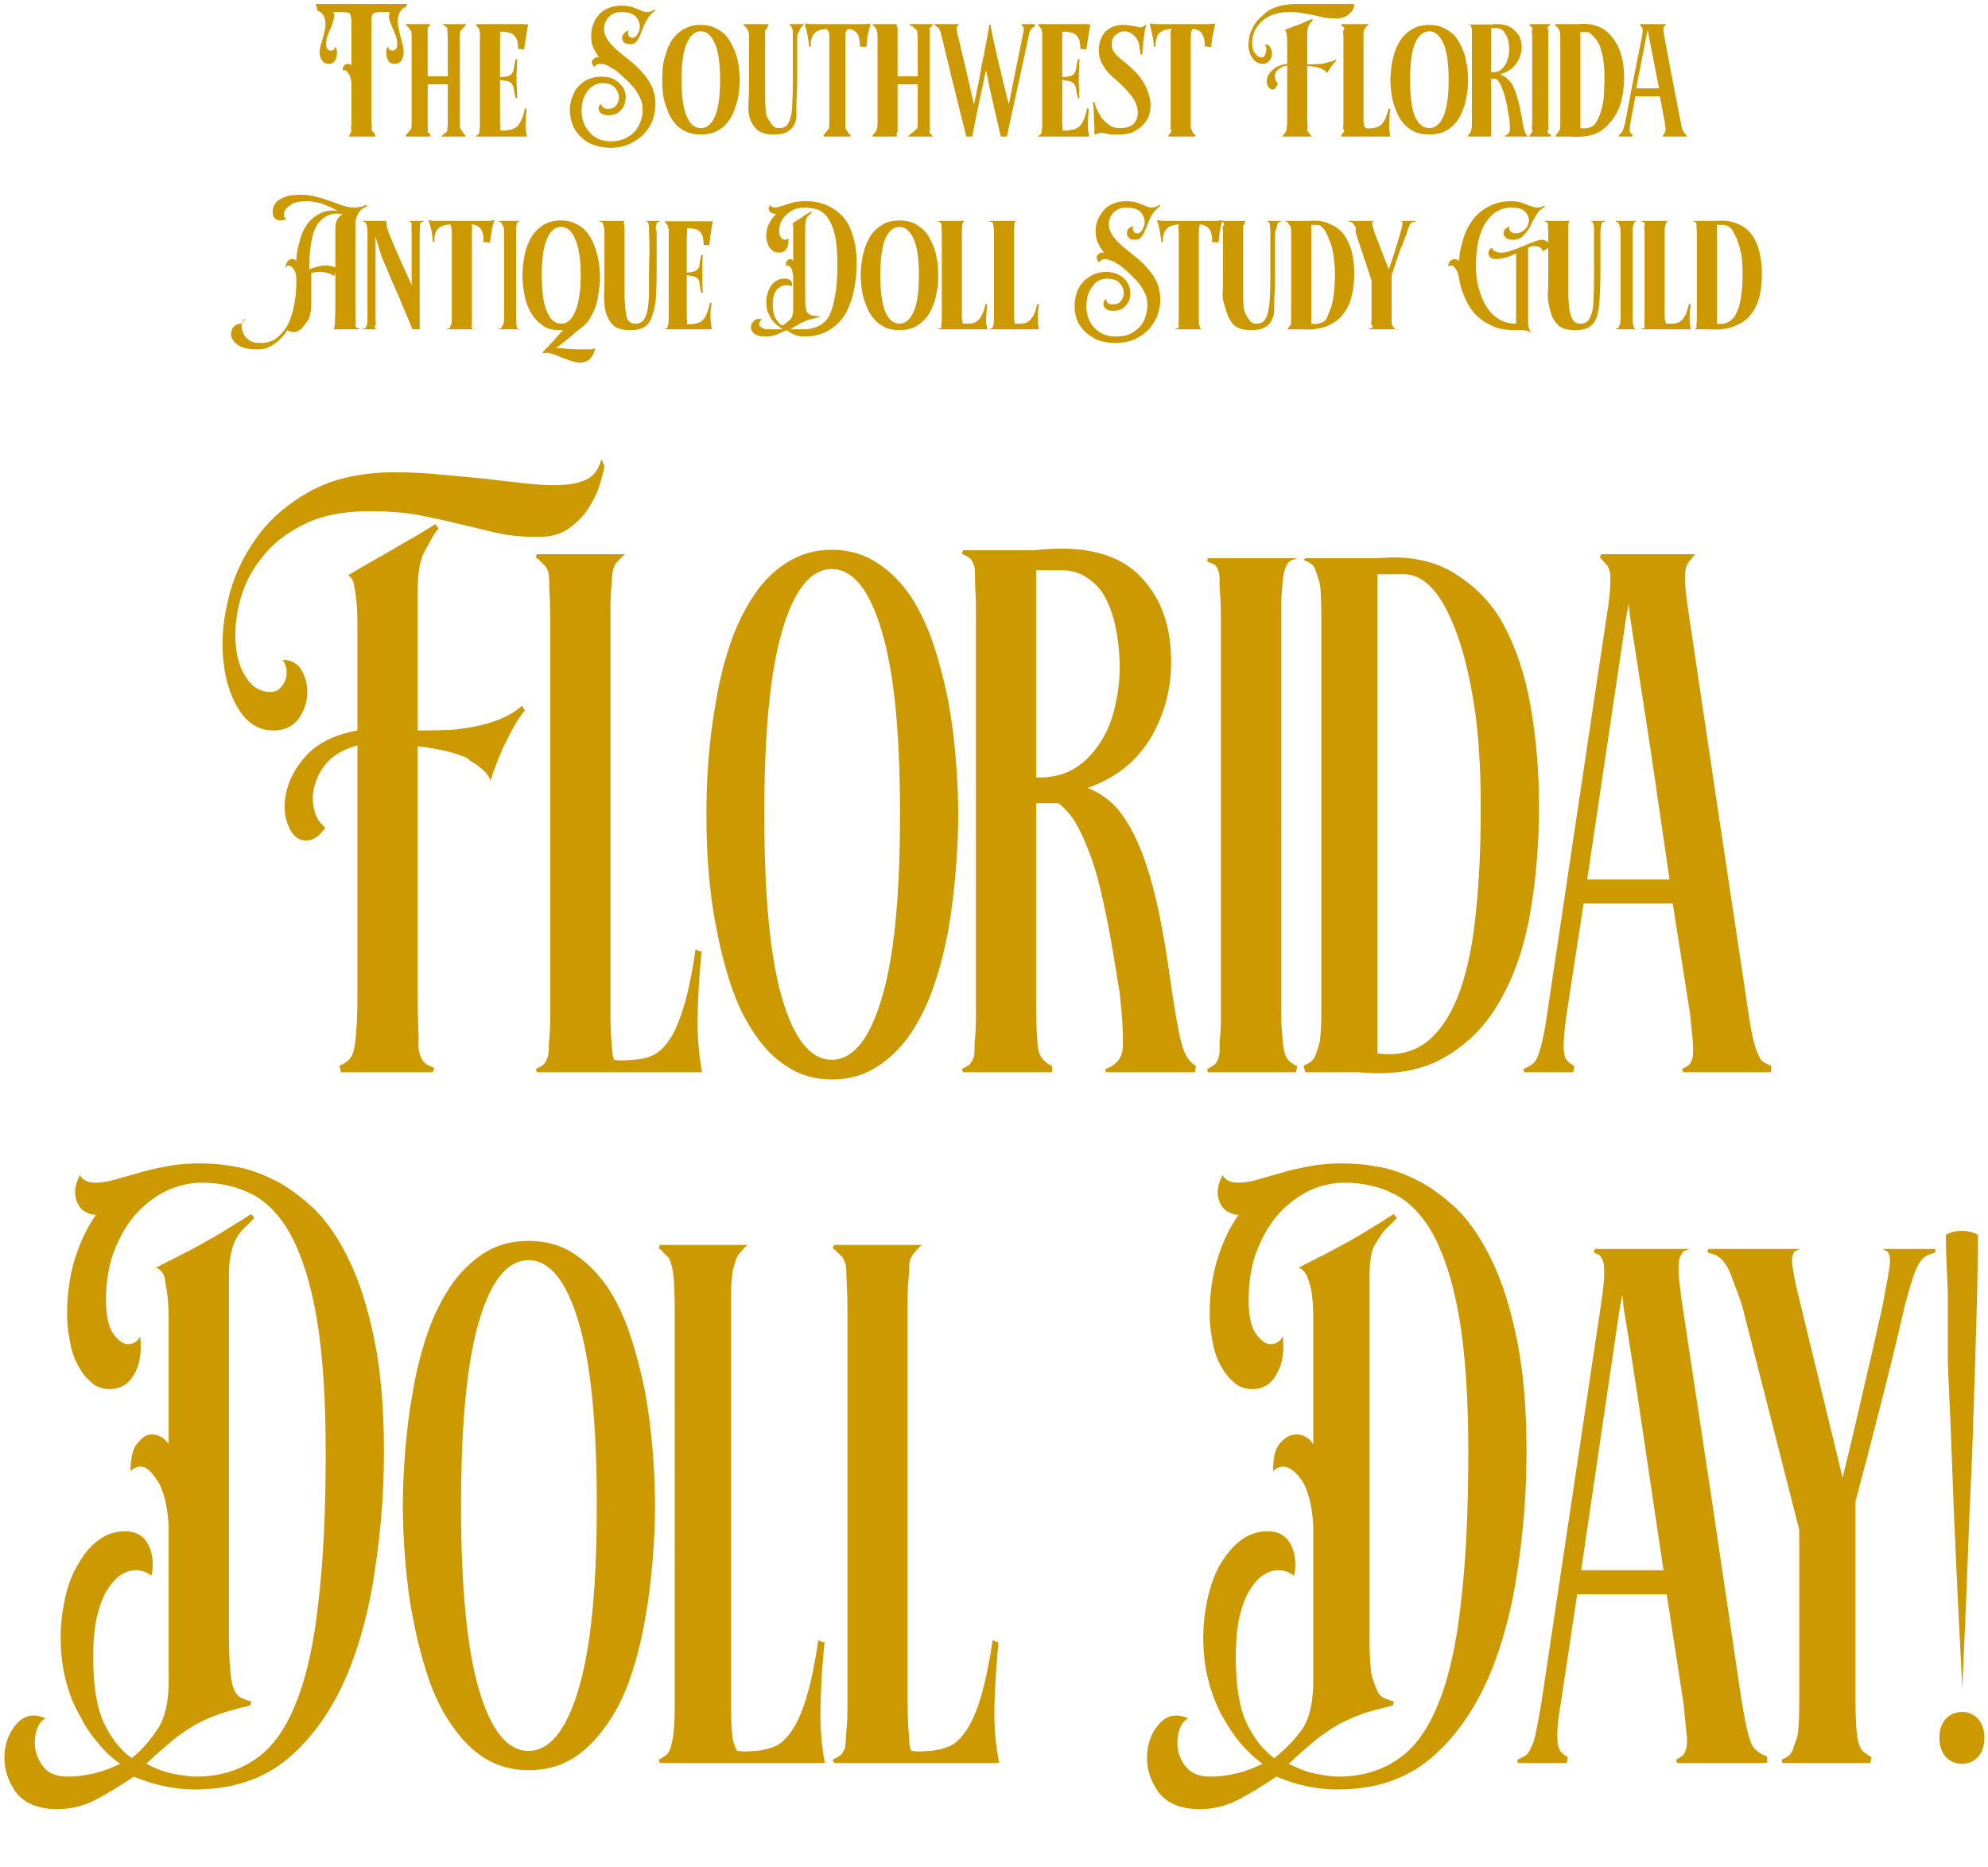 <?xml version="1.0" standalone="no"?>

<svg viewBox="0 0 495 465" style="background-color:#ffffff00" version="1.1" xmlns="http://www.w3.org/2000/svg" xmlns:xlink="http://www.w3.org/1999/xlink" xml:space="preserve" x="0px" y="0px" width="100%" height="100%">
	<g id="Layer%201">
		<g>
			<path d="M 104.4 128.3 C 108 129 111.3 129.7 114.4 130.5 C 117.6 131.2 120.6 132 123.7 132.7 C 126.7 133.4 130.2 133.7 134.1 133.7 C 137.2 133.7 139.8 133 141.9 131.4 C 143.9 129.9 145.6 128.2 146.8 126.1 C 148.1 124 149 122 149.5 120.1 C 150.1 118.2 150.4 116.8 150.5 116 C 150.3 115.7 150.2 115.4 150.1 115.2 C 150.1 115 149.9 114.8 149.7 114.4 C 149.1 116.9 147.7 118.7 145.8 119.5 C 143.8 120.4 141.3 120.8 138.3 120.8 C 135.9 120.8 133.2 120.7 130.3 120.3 C 127.3 120 124.1 119.6 120.7 119.2 C 117.3 118.9 113.7 118.5 109.9 118.2 C 106.1 117.8 102.3 117.6 98.4 117.6 C 89.9 117.6 82.8 119.2 77.1 122.4 C 71.5 125.5 66.9 129.5 63.6 134.3 C 60.2 139.1 57.9 144.3 56.7 149.8 C 55.4 155.3 55.1 160.5 55.7 165.3 C 56.3 170.1 57.7 174.1 59.8 177.2 C 62 180.4 64.8 181.9 68.1 181.9 C 70.7 181.9 72.7 181 74.2 179.2 C 75.6 177.3 76.3 175.3 76.5 173.1 C 76.6 170.9 76.2 168.9 75.2 167.1 C 74.2 165.2 72.5 164.3 70.3 164.3 C 70.8 164.8 71.1 165.6 71.3 166.5 C 71.4 167.4 71.4 168.3 71.1 169.1 C 70.9 170 70.4 170.7 69.8 171.3 C 69.2 172 68.4 172.3 67.3 172.3 C 64.9 172.3 63 171.2 61.5 169 C 59.9 166.8 59 164 58.7 160.6 C 58.4 157.3 58.7 153.7 59.7 149.8 C 60.7 145.9 62.4 142.3 65.1 139 C 67.6 135.6 71.2 132.8 75.6 130.6 C 80 128.4 85.5 127.3 91.8 127.3 C 96.7 127.3 100.9 127.6 104.4 128.3 L 104.4 128.3 ZM 116.5 189.1 C 119.4 190.7 121.4 192.4 122.2 194.4 C 122.4 193.4 122.8 192.2 123.4 190.8 C 123.9 189.3 124.6 187.8 125.3 186.1 C 126.1 184.5 126.9 182.9 127.8 181.2 C 128.7 179.6 129.7 178.1 130.7 176.9 C 130.4 176.5 130.1 176.1 130 175.7 C 128.4 177.2 126.4 178.3 124.2 179.2 C 121.9 180.1 119.6 180.7 117.2 181.1 C 114.8 181.5 112.9 181.8 110.5 181.8 C 108.1 181.9 105.9 181.9 104 181.9 L 104 147.1 C 104 142.4 104.6 139.1 105.9 137 C 107.1 134.9 107.9 133.1 109.2 131.6 L 108.4 130.5 C 107.1 131.4 105.5 132.3 103.7 133.4 C 101.9 134.4 100 135.5 98 136.7 C 96 137.9 94 139 92 140.1 C 90.1 141.2 88.3 142.3 86.6 143.3 C 87.1 143.4 87.5 143.9 87.9 144.7 C 88.2 145.5 88.3 146.7 88.6 148.3 C 88.8 149.9 89 152.3 89 155.4 L 89 181.9 C 83.4 182.9 79.2 185 76.4 188 C 73.6 191 72 194.1 71.3 197.2 C 70.6 200.4 70.7 203.2 71.8 205.6 C 72.8 208.1 74.3 209.3 76.2 209.3 C 78 209.3 79.6 208.2 81 206.1 C 79.6 205 78.6 203.4 78.2 201.5 C 77.7 199.5 77.8 197.5 78.4 195.4 C 79 193.3 80.1 191.3 81.8 189.5 C 83.6 187.7 86 186.4 89 185.6 L 89 247.7 C 89 251.5 88.9 254.4 88.7 256.6 C 88.6 258.7 88.4 260.3 88.1 261.5 C 87.8 262.7 87.3 263.5 86.7 264.1 C 86.1 264.6 85.4 265 84.5 265.4 L 84.9 267 L 107.8 267 L 108.1 265.9 C 107.1 265.5 106.3 265.2 105.7 264.6 C 105.1 264.1 104.7 263.2 104.4 262 C 104 260.9 104.3 259.2 104.2 257.1 C 104.1 255 104 252.1 104 248.3 L 104 185.8 C 109.7 186.5 114.1 187.6 117 189.1 L 116.5 189.1 Z" fill="#cc9900"/>
			<path d="M 151.4 267 L 166.8 267 L 174.2 267 L 174.8 267 C 174 262.6 173.6 258 173.7 253.1 C 173.8 248.1 174.1 242.8 174.7 236.9 C 174 236.9 173.5 236.7 173.2 236.3 C 172.4 242 171.4 246.7 170.4 250.2 C 169.3 253.8 168.2 256.6 166.9 258.6 C 165.6 260.6 164.2 262 162.7 262.7 C 161.3 263.4 159.6 263.8 157.8 263.9 C 157.6 263.9 156.9 264 156 264 C 155 264.1 154 264.1 152.9 263.9 C 152.5 263 152.4 261.6 152.3 259.7 C 152.1 257.9 152 255.2 152 251.6 L 152 152 C 152 149.2 152.1 147 152.3 145.5 C 152.4 143.9 152.4 142.7 152.7 141.8 C 152.9 140.9 153.3 140.2 153.8 139.8 C 154.3 139.4 154.9 138.4 155.7 138 L 155.5 138 L 133.7 138 L 133.4 138.8 C 134.3 139.3 134.9 140.2 135.4 140.6 C 135.9 141 136.3 141.7 136.6 142.7 C 136.8 143.7 136.7 145.1 136.8 146.9 C 136.9 148.7 137 151.1 137 154.1 L 137 202.8 L 137 203.3 L 137 253 C 137 255.7 136.9 257.8 136.7 259.4 C 136.6 261 136.7 262.2 136.4 263.1 C 136.1 264 135.8 264.7 135.3 265.1 C 134.8 265.5 134.2 265.8 133.4 266.2 L 133.7 267 L 151.4 267 L 151.4 267 Z" fill="#cc9900"/>
			<path d="M 195.9 140.1 C 192.7 142.1 189.9 144.9 187.6 148.4 C 185.3 151.9 183.3 155.9 181.8 160.4 C 180.3 164.9 179.1 169.6 178.3 174.5 C 177.4 179.4 176.8 184.3 176.4 189.2 C 176 194.1 175.9 198.7 175.9 202.8 C 175.9 207 176 211.6 176.4 216.5 C 176.8 221.5 177.4 226.4 178.4 231.2 C 179.3 236.1 180.5 240.8 182 245.3 C 183.5 249.8 185.4 253.8 187.8 257.3 C 190.1 260.8 192.8 263.6 196 265.6 C 199.2 267.7 202.9 268.8 207.1 268.8 C 211.5 268.8 215.2 267.7 218.4 265.6 C 221.6 263.6 224.4 260.8 226.8 257.3 C 229.1 253.8 231.1 249.8 232.6 245.3 C 234.1 240.8 235.3 236.1 236.2 231.2 C 237 226.4 237.6 221.5 238 216.5 C 238.4 211.6 238.6 207 238.6 202.8 C 238.6 198.7 238.4 194.1 238 189.2 C 237.6 184.3 237 179.4 236.1 174.5 C 235.1 169.6 233.9 164.9 232.4 160.4 C 230.9 155.9 229 151.9 226.7 148.4 C 224.3 144.9 221.5 142.1 218.3 140.1 C 215.1 138 211.3 136.9 207.1 136.9 C 202.9 136.9 199.2 138 195.9 140.1 L 195.9 140.1 ZM 194.8 248.8 C 191.8 238.7 190.3 223.4 190.3 202.8 C 190.3 182.3 191.8 167 194.8 156.9 C 197.8 146.8 201.9 141.7 207.1 141.7 C 212.3 141.7 216.5 146.8 219.5 157 C 222.6 167.1 224.1 182.4 224.1 202.8 C 224.1 223.3 222.6 238.6 219.5 248.7 C 216.5 258.9 212.3 263.9 207.1 263.9 C 201.9 263.9 197.8 258.9 194.8 248.8 L 194.8 248.8 Z" fill="#cc9900"/>
			<path d="M 262 267 L 262 265.5 C 261.2 265.1 260.6 264.7 260.1 264.2 C 259.5 263.7 259.1 263 258.7 262.1 C 258.4 261.1 258.3 259.7 258.2 258 C 258.1 256.2 258 253.8 258 250.8 L 258 215.2 L 258 200 L 260.8 200 L 263.5 200 C 265.8 201.7 267.7 204.2 269.3 207.7 C 270.9 211.1 272.2 214.7 273.4 219 C 274.5 223.4 275.5 228 276.4 232.9 C 277.3 237.8 278 242.6 278.8 247.3 C 279.4 252.8 279.7 257.1 279.6 260.2 C 279.6 263.3 278.1 265.2 275.2 266.2 L 275.4 267 L 297.5 267 L 297.8 265.4 C 296.2 264.6 294.9 262.7 294.1 259.5 C 293.3 256.3 292.5 251.6 291.6 245.4 C 290.5 237.3 289.3 230.4 288 224.7 C 286.7 219 285.2 214.2 283.5 210.3 C 281.8 206.3 279.9 203.3 277.9 201 C 275.8 198.8 273.4 197.2 270.8 196.2 C 277.7 193.8 282.9 189.7 286.5 183.8 C 290 177.8 291.7 171.3 291.6 164.2 C 291.5 155.1 288.7 148.1 283.3 142.9 C 277.8 137.7 269.3 135.7 257.8 137 L 239.8 137 L 239.5 137.9 C 240.3 138.3 241 138.6 241.5 139 C 242 139.5 242.4 140.2 242.6 141.1 C 242.9 142.1 242.7 143.6 242.8 145.4 C 242.9 147.2 243 149.7 243 152.7 L 243 202 L 243 202.5 L 243 252.8 C 243 255.5 242.9 257.7 242.7 259.3 C 242.6 260.9 242.7 262.2 242.5 263.1 C 242.2 264 241.8 264.6 241.4 265.1 C 240.9 265.5 240.2 265.8 239.5 266.2 L 239.8 267 L 261.9 267 L 262 267 ZM 258 151.4 L 258 145.5 L 258 142 L 261.3 142 L 264.2 142 C 266.7 142 268.9 142.6 270.7 143.9 C 272.6 145.1 274.1 146.7 275.3 149 C 276.5 151.3 277.4 153.9 277.9 156.9 C 278.5 159.9 278.8 163 278.8 166.2 C 278.8 169.7 278.3 173.1 277.5 176.5 C 276.7 179.8 275.4 182.8 273.7 185.3 C 271.9 187.9 269.9 190 267.3 191.5 C 264.7 193 261.6 193.7 258 193.6 L 258 151.4 L 258 151.4 Z" fill="#cc9900"/>
			<path d="M 322.7 267 L 323 265.5 C 322.2 265.1 321.6 264.7 321 264.2 C 320.5 263.7 320.1 263 319.8 262 C 319.6 261.1 319.4 259.7 319.3 258 C 319.1 256.2 319 253.8 319 250.8 L 319 207 C 319 206.9 319.1 206.8 319 206.6 L 319 152.5 C 319 149.6 319.1 147.3 319.3 145.7 C 319.4 144.1 319.6 142.9 319.9 141.9 C 320.2 140.9 320.6 140.2 321.1 139.8 C 321.6 139.4 322.2 139.4 323 139 L 322.7 139 L 300.7 139 L 300.6 139.8 C 301.3 140.3 301.9 140.2 302.4 140.6 C 302.9 141 303.3 141.7 303.5 142.7 C 303.8 143.7 303.6 145.1 303.7 146.9 C 303.9 148.7 304 151.1 304 154.1 L 304 202.8 L 304 203.3 L 304 252.4 C 304 255.3 303.9 257.6 303.7 259.1 C 303.6 260.8 303.8 262 303.5 263 C 303.3 264 302.9 264.7 302.4 265.1 C 301.9 265.5 301.3 265.8 300.6 266.2 L 300.7 267 L 322.7 267 L 322.7 267 Z" fill="#cc9900"/>
			<path d="M 325 139 L 324.6 139.4 C 325.5 139.8 326.2 140.2 326.7 140.6 C 327.2 141 327.5 141.7 327.8 142.7 C 328.1 143.6 328.7 145 328.8 146.8 C 328.9 148.6 329 151 329 154.1 L 329 202.4 L 329 202.9 L 329 252.3 C 329 254.9 328.9 257 328.7 258.6 C 328.6 260.2 327.9 261.5 327.7 262.4 C 327.4 263.3 327 263.9 326.5 264.3 C 326 264.7 325.4 265 324.6 265.4 L 325 267 L 338.3 267 C 346.6 267.8 353.6 266.7 359.3 263.5 C 365 260.3 369.7 255.8 373.2 249.7 C 376.8 243.6 379.4 236.3 380.9 227.9 C 382.4 219.5 383.2 210.6 383.2 201 C 383.2 192.1 382.5 183.7 381.1 175.8 C 379.7 167.9 377.4 161.1 374.3 155.4 C 371.2 149.7 367 145.8 361.9 142.6 C 356.7 139.5 350.5 138.3 343 139 L 325 139 L 325 139 ZM 343 251.9 L 343 215.7 L 343 152.8 L 343 143 L 349.1 143 C 352 142.8 354.8 144.3 357.2 147.2 C 359.6 150.1 361.7 154.5 363.4 159.7 C 365.1 164.8 366.4 170.9 367.4 178 C 368.3 185 368.7 192.6 368.7 200.7 C 368.7 209.7 368.4 218.2 367.6 226.1 C 366.9 233.9 365.6 240.7 363.7 246.2 C 361.8 251.8 359.1 256.1 355.8 259 C 352.4 261.9 348.1 263 343 262.3 L 343 251.9 L 343 251.9 Z" fill="#cc9900"/>
			<path d="M 391.7 267 L 392 265.5 C 391.4 265.1 390.8 264.7 390.4 264.3 C 389.9 263.9 389.6 263.3 389.5 262.4 C 389.3 261.5 389.3 260.2 389.4 258.6 C 389.5 257 389.8 254.4 390.2 251.7 L 394.3 225 L 416.5 225 L 420.8 252.3 L 421.5 259.3 C 421.6 260.9 421.6 262.2 421.5 263.1 C 421.3 264 421 264.7 420.6 265.1 C 420.2 265.5 419.6 265.8 418.8 266.2 L 419.1 267 L 441 267 L 441 265.4 C 440.1 265 439.4 264.7 438.9 264.3 C 438.3 263.9 438.1 263.2 437.6 262.2 C 437.2 261.3 436.8 259.9 436.4 258.2 C 436 256.4 435.6 254.1 435.2 251.2 L 427.7 201.3 L 420.3 151.6 C 419.9 149 419.7 146.9 419.6 145.4 C 419.5 143.9 419.5 142.7 419.7 141.8 C 419.9 140.9 420.2 140.2 420.6 139.8 C 421 139.4 421.6 138.4 422.2 138 L 421.9 138 L 398.7 138 L 398.3 138.8 C 399 139.3 399.5 140.2 400 140.6 C 400.4 141 400.7 141.7 400.9 142.6 C 401 143.5 401 144.8 400.9 146.4 C 400.8 148.1 400.6 150.3 400.1 153.1 L 392.7 202.5 L 385.3 252 C 384.9 254.9 384.5 257.2 384.1 258.9 C 383.7 260.7 383.3 262 382.9 263 C 382.5 264 382 264.7 381.4 265.1 C 380.9 265.5 380.2 265.8 379.3 266.2 L 379.5 267 L 391.7 267 L 391.7 267 ZM 395.2 219 L 405 153.1 C 405.1 152.7 405.2 152.2 405.3 151.7 C 405.3 151.2 405.4 150.8 405.5 150.4 C 405.7 151.5 405.8 152.4 405.8 153.1 C 407.5 164.1 409.2 175.2 410.9 186.1 L 415.7 219 L 395.2 219 L 395.2 219 Z" fill="#cc9900"/>
			<path d="M 43.7 441.8 C 41.3 441.4 38.9 440.5 36.4 439.2 C 38.6 437.1 40.7 435.3 42.7 433.6 C 44.6 432 46.6 430.7 48.6 429.5 C 50.6 428.4 52.7 427.5 54.9 426.7 C 57.1 426 59.6 425.3 62.3 424.7 L 62.6 423.7 C 61.5 423.4 60.6 423.1 59.9 422.7 C 59.1 422.3 58.6 421.5 58.1 420.3 C 57.7 419.1 57.4 417.5 57.3 415.4 C 57.1 413.4 57 410.6 57 407.1 L 57 317.5 C 57 315.2 57.2 313.3 57.6 311.8 C 57.9 310.3 58.4 309.1 59 308.1 C 59.6 307.2 60.2 306.3 61 305.6 C 61.8 304.9 62.5 304.2 63.3 303.3 L 62.5 302.3 C 61.1 303.3 59.3 304.4 57.1 305.7 C 55 307.1 52.8 308.3 50.5 309.6 C 48.3 310.8 46.1 312 43.9 313.1 C 41.8 314.1 40.1 315 38.8 315.7 C 39.5 315.8 40.1 316.4 40.7 317.3 C 41.2 318.2 41.1 319.5 41.5 321.2 C 41.8 323 42 325.5 42 328.8 L 42 359.6 C 40.9 358 39.5 357.2 37.8 357.2 C 36.3 357.2 35.5 357.9 34.3 359.3 C 33.1 360.6 32.5 363 32.5 366.3 C 33.3 365.6 34.1 365.2 35 365.2 C 36.5 365.2 37.6 366.4 39.2 368.7 C 40.7 371 41.7 374.8 42 380 L 42 418.6 C 42 423.7 41.1 427.6 39.5 430.2 C 37.8 432.7 35.9 435.3 32.8 437.8 C 30.1 435.9 27.8 433 25.9 429.1 C 24.1 425.3 23.2 419.8 23.2 412.7 C 23.2 408.8 23.5 405.5 24.1 402.7 C 24.8 399.9 25.6 397.6 26.7 395.9 C 27.8 394.2 28.9 392.9 30.2 392.1 C 31.4 391.4 32.6 391 33.8 391 C 35.3 391 36.6 391.5 37.7 392.4 C 38 391.2 38.1 389.9 38 388.6 C 37.9 387.3 37.6 386.1 37.1 385 C 36.6 383.9 35.9 383 34.9 382.3 C 33.9 381.7 32.7 381.3 31.2 381.3 C 28.6 381.3 26.3 382.1 24.4 383.6 C 22.4 385.1 20.8 387.1 19.4 389.6 C 17.9 392 16.9 394.9 16.2 398 C 15.5 401.2 15.1 404.4 15.1 407.7 C 15.1 411.4 15.5 414.9 16.3 418.1 C 17.1 421.3 18.2 424.3 19.7 426.9 C 21.1 429.6 22.6 432 24.4 434 C 26.1 436.1 27.9 437.8 29.9 439.2 C 27.7 440.3 25.5 441.1 23.4 441.6 C 21.2 442.1 19.1 442.4 17 442.4 C 14.3 442.4 12.3 441.7 11.1 440.3 C 9.9 438.9 9.1 437.3 8.8 435.6 C 8.5 433.8 8.7 432.2 9.2 430.6 C 9.8 429.1 10.5 428.2 11.4 427.9 C 8.4 426.6 6 427.1 4.1 429.3 C 2.2 431.5 1.2 434.1 1.1 437.3 C 1 440.4 1.9 443.3 3.9 446.2 C 6 449 9.4 450.5 14.3 450.5 C 17.8 450.5 21.2 449.6 24.3 447.9 C 27.5 446.2 30.5 444.3 33.3 442.4 C 38.4 444.5 43.5 445.6 48.5 445.6 C 57.9 445.6 65.6 443 71.7 437.9 C 77.8 432.7 82.5 426 86.1 417.8 C 89.6 409.6 92 400.6 93.4 390.6 C 94.9 380.7 95.6 371 95.6 361.4 C 95.6 350.7 94.8 341.4 93.2 333.6 C 91.6 325.8 89.6 319.3 87 314 C 84.5 308.7 81.6 304.4 78.4 301.2 C 75.1 298.1 71.8 295.6 68.4 293.9 C 65 292.2 61.7 291 58.4 290.5 C 55.2 289.9 52.3 289.7 49.9 289.7 C 47 289.7 44.2 289.9 41.6 290.4 C 39 290.9 36.6 291.4 34.4 292.1 C 32.2 292.7 30.2 293.3 28.4 293.8 C 26.6 294.3 25.1 294.5 23.8 294.5 C 21.9 294.5 20.6 293.9 19.9 292.6 C 19.1 294.2 18.7 295.6 18.7 296.8 C 18.7 298.1 19 299.1 19.5 300 C 20 300.8 20.6 301.5 21.5 301.9 C 22.3 302.3 23.1 302.5 23.9 302.5 C 21.7 305.6 20 309.2 18.7 313.3 C 17.4 317.4 16.7 322.1 16.7 327.3 C 16.7 329.2 16.9 331.2 17.3 333.4 C 17.6 335.5 18.2 337.6 19.1 339.4 C 20 341.2 21.1 342.8 22.5 344 C 23.8 345.3 25.4 345.9 27.3 345.9 C 30 345.9 32 344.7 33.5 342.1 C 34.9 339.5 35.3 336.4 34.9 332.8 C 34.2 334.1 33.2 334.7 31.9 334.7 C 30.6 334.7 29.4 333.8 28.2 332.1 C 27 330.4 26.4 327.6 26.4 323.8 C 26.4 319 27.1 314.7 28.6 311.1 C 30 307.5 31.9 304.4 34.2 301.9 C 36.5 299.5 39.1 297.6 41.9 296.3 C 44.7 295.1 47.5 294.5 50.2 294.5 C 54.7 294.5 58.8 295.4 62.6 297.3 C 66.4 299.2 69.7 302.6 72.4 307.5 C 75.1 312.5 77.3 319.3 78.8 327.9 C 80.3 336.6 81.1 347.8 81.1 361.6 C 81.1 376.2 80.5 388.6 79.3 398.8 C 78.2 409 76.4 417.3 73.8 423.8 C 71.3 430.2 68 435 63.8 437.9 C 59.6 440.9 54.6 442.4 48.5 442.4 C 47.7 442.4 46 442.2 43.7 441.8 L 43.7 441.8 Z" fill="#cc9900"/>
			<path d="M 120.4 312.1 C 117.2 314.2 114.4 317 112.1 320.4 C 109.8 323.9 107.8 327.9 106.3 332.4 C 104.8 336.9 103.6 341.6 102.8 346.5 C 101.9 351.4 101.3 356.3 100.9 361.2 C 100.5 366.2 100.3 370.7 100.3 374.9 C 100.3 379.1 100.5 383.6 100.9 388.5 C 101.3 393.5 101.9 398.4 102.9 403.3 C 103.8 408.1 105 412.8 106.5 417.3 C 108 421.9 109.9 425.9 112.3 429.3 C 114.6 432.8 117.3 435.6 120.5 437.7 C 123.7 439.7 127.4 440.8 131.6 440.8 C 136 440.8 139.7 439.7 142.9 437.7 C 146.1 435.6 148.8 432.8 151.2 429.3 C 153.6 425.9 155.6 421.9 157.1 417.3 C 158.6 412.8 159.8 408.1 160.6 403.3 C 161.5 398.4 162.1 393.5 162.5 388.5 C 162.9 383.6 163.1 379.1 163.1 374.9 C 163.1 370.7 162.9 366.2 162.5 361.2 C 162.1 356.3 161.5 351.4 160.6 346.5 C 159.6 341.6 158.4 336.9 156.9 332.4 C 155.4 327.9 153.5 323.9 151.2 320.4 C 148.8 317 146 314.2 142.8 312.1 C 139.5 310 135.8 309 131.6 309 C 127.4 309 123.7 310 120.4 312.1 L 120.4 312.1 ZM 119.3 420.9 C 116.3 410.8 114.8 395.5 114.8 374.9 C 114.8 354.3 116.3 339 119.3 328.9 C 122.3 318.8 126.4 313.8 131.6 313.8 C 136.8 313.8 141 318.9 144 329 C 147.1 339.2 148.6 354.5 148.6 374.9 C 148.6 395.3 147.1 410.6 144 420.8 C 141 430.9 136.8 436 131.6 436 C 126.4 436 122.3 431 119.3 420.9 L 119.3 420.9 Z" fill="#cc9900"/>
			<path d="M 182 439 L 197.4 439 L 204.8 439 L 205.4 439 C 204.5 434.6 204.2 430 204.3 425.1 C 204.4 420.1 204.7 414.9 205.3 408.9 C 204.6 408.9 204.1 408.7 203.8 408.3 C 202.9 414 202 418.7 200.9 422.3 C 199.9 425.8 198.7 428.6 197.4 430.6 C 196.1 432.6 194.7 434 193.3 434.7 C 191.8 435.4 190.2 435.8 188.3 436 C 188.1 436 187.5 436 186.6 436.1 C 185.6 436.2 184.5 436.1 183.5 436 C 183 435 182.4 433.6 182.3 431.8 C 182.1 430 182 427.2 182 423.6 L 182 324 C 182 321.2 182.1 319.1 182.3 317.5 C 182.4 316 183 314.7 183.2 313.8 C 183.5 312.9 183.9 312.3 184.4 311.8 C 184.8 311.4 185.5 310.4 186.2 310 L 186.1 310 L 164.3 310 L 164 310.8 C 164.8 311.3 165.5 312.3 166 312.7 C 166.5 313.1 166.9 313.8 167.1 314.7 C 167.4 315.7 167.7 317.1 167.8 318.9 C 167.9 320.7 168 323.1 168 326.2 L 168 374.9 L 168 375.3 L 168 425.1 C 168 427.7 167.9 429.8 167.7 431.4 C 167.6 433 167.2 434.2 167 435.2 C 166.7 436.1 166.3 436.7 165.8 437.1 C 165.3 437.5 164.7 437.8 164 438.2 L 164.3 439 L 182 439 L 182 439 Z" fill="#cc9900"/>
			<path d="M 225.4 439 L 240.8 439 L 248.1 439 L 248.8 439 C 247.9 434.6 247.5 430 247.6 425.1 C 247.7 420.1 248.1 414.9 248.6 408.9 C 248 408.9 247.5 408.7 247.2 408.3 C 246.3 414 245.4 418.7 244.3 422.3 C 243.3 425.8 242.1 428.6 240.8 430.6 C 239.5 432.6 238.1 434 236.7 434.7 C 235.2 435.4 233.6 435.8 231.7 436 C 231.5 436 230.9 436 229.9 436.1 C 229 436.2 227.9 436.1 226.9 436 C 226.4 435 226.4 433.6 226.3 431.8 C 226.1 430 226 427.2 226 423.6 L 226 324 C 226 321.2 226.1 319.1 226.3 317.5 C 226.4 316 226.3 314.7 226.6 313.8 C 226.9 312.9 227.3 312.3 227.8 311.8 C 228.2 311.4 228.9 310.4 229.6 310 L 229.5 310 L 207.7 310 L 207.3 310.8 C 208.2 311.3 208.9 312.3 209.4 312.7 C 209.9 313.1 210.2 313.8 210.5 314.7 C 210.8 315.7 210.7 317.1 210.8 318.9 C 210.9 320.7 211 323.1 211 326.2 L 211 374.9 L 211 375.3 L 211 425.1 C 211 427.7 210.9 429.8 210.7 431.4 C 210.6 433 210.6 434.2 210.4 435.2 C 210.1 436.1 209.7 436.7 209.2 437.1 C 208.7 437.5 208.1 437.8 207.3 438.2 L 207.7 439 L 225.4 439 L 225.4 439 Z" fill="#cc9900"/>
			<path d="M 328.2 441.8 C 325.8 441.4 323.4 440.5 320.9 439.2 C 323.1 437.1 325.2 435.3 327.2 433.6 C 329.1 432 331.1 430.7 333.1 429.5 C 335.1 428.4 337.2 427.5 339.4 426.7 C 341.6 426 344.1 425.3 346.8 424.7 L 347.1 423.7 C 346 423.4 345.1 423.1 344.4 422.7 C 343.6 422.3 343.1 421.5 342.6 420.3 C 342.2 419.1 341.4 417.5 341.3 415.4 C 341.1 413.4 341 410.6 341 407.1 L 341 317.5 C 341 315.2 341.2 313.3 341.6 311.8 C 341.9 310.3 342.9 309.1 343.5 308.1 C 344.1 307.2 344.7 306.3 345.5 305.6 C 346.2 304.9 347 304.2 347.8 303.3 L 347 302.3 C 345.5 303.3 343.8 304.4 341.6 305.7 C 339.5 307.1 337.3 308.3 335 309.6 C 332.8 310.8 330.6 312 328.4 313.1 C 326.3 314.1 324.6 315 323.3 315.7 C 324 315.8 324.6 316.4 325.2 317.3 C 325.7 318.2 326.1 319.5 326.5 321.2 C 326.8 323 327 325.5 327 328.8 L 327 359.6 C 325.9 358 324.5 357.2 322.8 357.2 C 321.3 357.2 320 357.9 318.8 359.3 C 317.5 360.6 317 363 317 366.3 C 317.8 365.6 318.6 365.2 319.5 365.2 C 321 365.2 322.6 366.4 324.2 368.7 C 325.7 371 326.7 374.8 327 380 L 327 418.6 C 327 423.7 326.1 427.6 324.5 430.2 C 322.8 432.7 320.4 435.3 317.3 437.8 C 314.6 435.9 312.3 433 310.4 429.1 C 308.6 425.3 307.7 419.8 307.7 412.7 C 307.7 408.8 308 405.5 308.6 402.7 C 309.3 399.9 310.1 397.6 311.2 395.9 C 312.3 394.2 313.4 392.9 314.7 392.1 C 315.9 391.4 317.1 391 318.3 391 C 319.8 391 321.1 391.5 322.2 392.4 C 322.5 391.2 322.6 389.9 322.5 388.6 C 322.4 387.3 322.1 386.1 321.6 385 C 321.1 383.9 320.4 383 319.4 382.3 C 318.4 381.7 317.2 381.3 315.7 381.3 C 313.1 381.3 310.8 382.1 308.9 383.6 C 306.9 385.1 305.3 387.1 303.8 389.6 C 302.4 392 301.4 394.9 300.7 398 C 300 401.2 299.6 404.4 299.6 407.7 C 299.6 411.4 300 414.9 300.8 418.1 C 301.6 421.3 302.7 424.3 304.1 426.9 C 305.6 429.6 307.1 432 308.8 434 C 310.6 436.1 312.4 437.8 314.4 439.2 C 312.2 440.3 310 441.1 307.9 441.6 C 305.7 442.1 303.6 442.4 301.5 442.4 C 298.8 442.4 296.8 441.7 295.6 440.3 C 294.3 438.9 293.6 437.3 293.3 435.6 C 293 433.8 293.2 432.2 293.7 430.6 C 294.3 429.1 295 428.2 295.9 427.9 C 292.9 426.6 290.5 427.1 288.6 429.3 C 286.7 431.5 285.7 434.1 285.6 437.3 C 285.5 440.4 286.4 443.3 288.4 446.2 C 290.5 449 293.9 450.5 298.8 450.5 C 302.3 450.5 305.7 449.6 308.8 447.9 C 312 446.2 315 444.3 317.8 442.4 C 322.8 444.5 328 445.6 333 445.6 C 342.4 445.6 350.1 443 356.2 437.9 C 362.3 432.7 367 426 370.6 417.8 C 374.1 409.6 376.5 400.6 377.9 390.6 C 379.4 380.7 380.1 371 380.1 361.4 C 380.1 350.7 379.3 341.4 377.7 333.6 C 376.1 325.8 374.1 319.3 371.5 314 C 369 308.7 366.1 304.4 362.9 301.2 C 359.6 298.1 356.3 295.6 352.9 293.9 C 349.5 292.2 346.2 291 342.9 290.5 C 339.7 289.9 336.8 289.7 334.4 289.7 C 331.4 289.7 328.7 289.9 326.1 290.4 C 323.5 290.9 321.1 291.4 318.9 292.1 C 316.7 292.7 314.7 293.3 312.9 293.8 C 311.1 294.3 309.6 294.5 308.3 294.5 C 306.4 294.5 305.1 293.9 304.4 292.6 C 303.6 294.2 303.2 295.6 303.2 296.8 C 303.2 298.1 303.5 299.1 304 300 C 304.5 300.8 305.1 301.5 306 301.9 C 306.8 302.3 307.6 302.5 308.4 302.5 C 306.2 305.6 304.5 309.2 303.2 313.3 C 301.9 317.4 301.2 322.1 301.2 327.3 C 301.2 329.2 301.4 331.2 301.8 333.4 C 302.1 335.5 302.7 337.6 303.6 339.4 C 304.5 341.2 305.6 342.8 307 344 C 308.3 345.3 309.9 345.9 311.8 345.9 C 314.5 345.9 316.5 344.7 317.9 342.1 C 319.4 339.5 319.8 336.4 319.4 332.8 C 318.7 334.1 317.7 334.7 316.4 334.7 C 315.1 334.7 313.9 333.8 312.7 332.1 C 311.5 330.4 310.9 327.6 310.9 323.8 C 310.9 319 311.6 314.7 313.1 311.1 C 314.5 307.5 316.4 304.4 318.7 301.9 C 321 299.5 323.6 297.6 326.4 296.3 C 329.2 295.1 332 294.5 334.7 294.5 C 339.2 294.5 343.3 295.4 347.1 297.3 C 350.9 299.2 354.2 302.6 356.9 307.5 C 359.6 312.5 361.8 319.3 363.3 327.9 C 364.8 336.6 365.6 347.8 365.6 361.6 C 365.6 376.2 365 388.6 363.8 398.8 C 362.7 409 360.9 417.3 358.3 423.8 C 355.8 430.2 352.5 435 348.3 437.9 C 344.1 440.9 339.1 442.4 333 442.4 C 332.1 442.4 330.5 442.2 328.2 441.8 L 328.2 441.8 Z" fill="#cc9900"/>
			<path d="M 390.1 439 L 390.4 437.6 C 389.8 437.2 389.2 436.8 388.8 436.4 C 388.4 436 388.1 435.3 387.9 434.4 C 387.8 433.5 387.7 432.3 387.8 430.7 C 387.9 429 388.2 426.4 388.7 423.7 L 392.7 397 L 415 397 L 419.2 424.3 L 419.9 431.3 C 420.1 433 420.1 434.2 419.9 435.2 C 419.7 436.1 419.4 436.7 419 437.1 C 418.6 437.5 418 437.8 417.3 438.2 L 417.6 439 L 440 439 L 440 437.4 C 439.1 437 438.4 436.8 437.9 436.3 C 437.3 435.9 436.5 435.2 436.1 434.2 C 435.7 433.3 435.3 431.9 434.9 430.2 C 434.5 428.5 434.1 426.1 433.6 423.2 L 426.2 373.3 L 418.7 323.7 C 418.4 321.1 418.1 319 418 317.5 C 417.9 315.9 418 314.7 418.1 313.8 C 418.3 312.9 418.6 312.3 419 311.8 C 419.4 311.4 420 311.4 420.7 311 L 420.3 311 L 397.1 311 L 396.8 311.8 C 397.4 312.3 398 312.3 398.4 312.7 C 398.8 313.1 399.1 313.7 399.3 314.6 C 399.4 315.5 399.5 316.8 399.4 318.5 C 399.3 320.1 399 322.4 398.6 325.1 L 391.2 374.6 L 383.8 424 C 383.3 426.9 382.9 429.2 382.5 431 C 382.2 432.7 381.8 434.1 381.3 435 C 380.9 436 380.4 436.7 379.9 437.1 C 379.3 437.5 378.6 437.8 377.8 438.2 L 377.9 439 L 390.1 439 L 390.1 439 ZM 393.7 391 L 403.4 325.1 C 403.5 324.7 403.6 324.3 403.7 323.8 C 403.7 323.3 403.8 322.8 403.9 322.4 C 404.1 323.5 404.2 324.4 404.2 325.1 C 406 336.1 407.7 347.2 409.3 358.1 L 414.2 391 L 393.7 391 L 393.7 391 Z" fill="#cc9900"/>
			<path d="M 465.7 439 L 466 437.6 C 465.3 437.2 464.6 436.7 464.1 436.3 C 463.5 435.8 463.1 435.1 462.8 434.1 C 462.5 433.1 462.3 431.8 462.2 430.1 C 462.1 428.3 462 426 462 423.1 L 462 373.9 C 464 366.3 466.1 358.4 468.2 350.1 C 470.3 341.8 472.4 333.5 474.3 325 C 475.1 322.2 475.7 319.9 476.3 318.2 C 476.8 316.6 477.4 315.3 477.9 314.5 C 478.4 313.7 479 313.1 479.7 312.7 C 480.4 312.3 481.1 312.3 482 311.8 L 481.8 311 L 469 311 L 468.7 311 C 469.3 311.4 469.8 311.4 470.1 311.8 C 470.4 312.3 470.6 313 470.6 313.9 C 470.6 314.8 470.4 316.1 470.1 317.9 C 469.8 319.6 469.3 322.1 468.7 325.4 C 467 333 465.3 340.5 463.5 348.1 C 461.8 355.6 460.2 362.2 458.8 368 L 448.2 324.3 C 447.5 321.5 447 319.3 446.7 317.7 C 446.4 316 446.2 314.8 446.2 313.9 C 446.2 313 446.4 312.3 446.7 311.8 C 447 311.4 447.5 311.4 448.2 311 L 447.7 311 L 425.4 311 L 425.1 311.8 C 426.1 312.3 426.9 312.3 427.5 312.7 C 428.2 313.1 428.9 313.7 429.5 314.6 C 430.2 315.5 430.8 316.8 431.4 318.6 C 432 320.3 433.1 322.7 433.9 325.6 L 448 380.9 L 448 424.4 C 448 427.3 447.9 429.6 447.7 431.2 C 447.6 432.8 446.9 434.1 446.6 435 C 446.4 436 446 436.7 445.5 437.1 C 445 437.5 444.4 437.8 443.6 438.2 L 443.8 439 L 465.7 439 L 465.7 439 Z" fill="#cc9900"/>
			<path d="M 485 321.9 L 485 339.2 C 485.2 345.3 485.6 351.5 485.8 357.8 L 486.5 376.5 C 487.1 390.6 487.8 405.2 488.6 420.4 C 489.3 405.2 489.9 390.6 490.4 376.5 C 490.7 370.4 491 364.1 491.2 357.8 L 491.8 339.2 L 492.3 321.9 C 492.4 316.5 492.5 311.7 492.5 307.5 C 491.3 306.8 489.9 306.5 488.5 306.5 C 487 306.5 485.7 306.8 484.5 307.5 C 484.5 311.7 484.8 316.5 485 321.9 L 485 321.9 ZM 484.4 437.4 C 485.5 438.6 486.8 439.2 488.6 439.2 C 490.2 439.2 491.5 438.6 492.6 437.4 C 493.6 436.2 494.1 434.6 494.1 432.7 C 494.1 430.8 493.6 429.3 492.6 428.1 C 491.5 426.9 490.2 426.3 488.6 426.3 C 486.8 426.3 485.5 426.9 484.4 428.1 C 483.4 429.3 482.9 430.8 482.9 432.7 C 482.9 434.6 483.4 436.2 484.4 437.4 L 484.4 437.4 Z" fill="#cc9900"/>
		</g>
		<g>
			<g>
				<path d="M 87.5 16.3 C 87.2 16 87.1 15.9 86.7 15.9 C 86.3 15.9 86 16 85.7 16.3 C 85.5 16.5 85.3 17 85.3 17.6 C 85.4 17.5 85.6 17.5 85.8 17.5 C 86.2 17.5 86.4 17.7 86.7 18.2 C 87.1 18.7 87.4 19.5 87.5 20.6 L 87.5 30.1 C 87.5 30.8 87.5 31.4 87.4 31.8 C 87.4 32.2 87.5 32.5 87.5 32.7 C 87.4 33 87.3 33.1 87.2 33.2 C 87.1 33.3 87 33.9 86.9 34 L 87 34 L 93.5 34 L 93.5 33.8 C 93.3 33.7 93.2 33.1 93.1 33 C 93 32.9 92.6 32.7 92.6 32.5 C 92.5 32.2 92.6 31.9 92.6 31.4 C 92.5 31 92.5 30.4 92.5 29.6 L 92.5 5.5 C 92.5 4.8 92.5 4.3 92.6 4 C 92.7 3.6 92.8 3.4 93.1 3.3 C 93.4 3.1 93.9 3.1 94.5 3 C 95.1 3 96 3 97.1 3 C 96.8 3.6 96.8 4.1 96.9 4.7 C 97.1 5.3 97.3 6 97.6 6.7 C 97.9 7.3 98.2 8 98.5 8.8 C 98.8 9.5 98.9 10.2 98.9 10.9 C 98.9 11.6 98.8 12 98.5 12.3 C 98.2 12.5 98 12.6 97.7 12.6 C 97.3 12.6 97.1 12.5 96.9 12.3 C 96.8 12.1 96.7 11.9 96.6 11.6 C 96.4 11.9 96.2 12.2 96.2 12.7 C 96.1 13.1 96.2 13.6 96.3 14.1 C 96.4 14.6 96.6 15 96.9 15.4 C 97.2 15.7 97.6 15.9 98.2 15.9 C 99 15.9 99.6 15.6 100 15 C 100.3 14.4 100.5 13.7 100.5 13.1 C 100.5 12.2 100.3 11.2 100 10.1 C 99.7 9 99.4 7.9 99.2 6.8 C 99 5.8 99 4.8 99.2 4 C 99.4 3.1 100 2.1 101.1 1.7 C 101.2 1.4 101.3 1.2 101.5 1 L 99.3 1 L 96.3 1 L 93.1 1 L 90.3 1 L 87.4 1 L 84 1 L 80.9 1 L 78.6 1 C 78.8 1.5 78.9 2 79 2.6 C 80.1 3 80.7 3.9 80.9 4.7 C 81.1 5.5 81.1 6.4 80.9 7.4 C 80.7 8.4 80.4 9.4 80.1 10.5 C 79.7 11.5 79.6 12.4 79.6 13.3 C 79.6 13.9 79.8 14.5 80.2 15 C 80.5 15.6 81.1 15.9 81.9 15.9 C 82.5 15.9 82.9 15.7 83.2 15.4 C 83.5 15 83.7 14.6 83.8 14.1 C 83.9 13.6 83.9 13.1 83.9 12.7 C 83.8 12.2 83.7 11.9 83.5 11.6 C 83.4 11.9 83.3 12.1 83.2 12.3 C 83 12.5 82.8 12.6 82.4 12.6 C 82.1 12.6 81.8 12.5 81.6 12.3 C 81.3 12 81.2 11.6 81.2 10.9 C 81.2 10.2 81.3 9.5 81.6 8.8 C 81.9 8 82.2 7.3 82.5 6.7 C 82.7 6 83 5.3 83.1 4.7 C 83.3 4.1 83.3 3.6 83 3 C 84 3 84.9 3 85.5 3 C 86.1 3.1 86.6 3.1 86.9 3.2 C 87.2 3.4 87.2 3.6 87.3 3.9 C 87.4 4.2 87.5 4.6 87.5 5.2 L 87.5 16.3 L 87.5 16.3 Z" fill="#cc9900"/>
				<path d="M 107.1 34 L 107.1 33.5 C 107.1 33.5 107 33.4 107 33.3 C 107 33.2 106.5 33 106.5 32.8 C 106.5 32.6 106.5 32.3 106.5 32 L 106.5 30.4 L 106.5 21 L 111.5 21 L 111.5 30.8 C 111.5 31.4 111.4 31.6 111.4 31.9 C 111.3 32.2 111.5 32.5 111.3 32.7 C 111.2 32.9 111 33 110.8 33.1 C 110.6 33.2 110.3 33.7 110 33.8 L 110 34 L 116 34 L 116.1 34 C 115.8 33.9 115.7 33.4 115.5 33.3 C 115.4 33.2 115.2 33 115.2 32.8 C 115.1 32.6 114.6 32.3 114.6 31.9 C 114.5 31.6 114.5 31 114.5 30.4 L 114.5 21 L 114.5 20.9 L 114.5 9.4 C 114.5 8.8 114.5 8.3 114.6 7.9 C 114.6 7.6 115.1 7.3 115.2 7.1 C 115.3 6.9 115.4 6.8 115.6 6.7 C 115.7 6.6 115.9 6.3 116.1 6.2 L 116 6 L 110 6 L 110 6 C 110.3 6.1 110.6 6.4 110.8 6.5 C 111 6.6 111.2 6.7 111.3 6.9 C 111.5 7.1 111.3 7.4 111.4 7.8 C 111.4 8.3 111.5 8.8 111.5 9.4 L 111.5 19 L 106.5 19 L 106.5 9 L 106.5 7.7 C 106.5 7.4 106.5 7.1 106.5 6.9 C 106.5 6.7 107 6.6 107 6.5 C 107 6.4 107.1 6.1 107.1 6 L 107.1 6 L 101.1 6 L 101 6.2 C 101.3 6.3 101.4 6.6 101.6 6.7 C 101.7 6.8 101.8 6.9 101.9 7.1 C 102 7.3 102.4 7.6 102.4 8 C 102.5 8.4 102.5 8.9 102.5 9.5 L 102.5 19.9 L 102.5 20 L 102.5 30.5 C 102.5 31.1 102.5 31.6 102.4 31.9 C 102.4 32.2 101.9 32.5 101.9 32.7 C 101.8 32.9 101.7 33 101.5 33.1 C 101.4 33.2 101.2 33.7 101 33.8 L 101.1 34 L 107.1 34 L 107.1 34 Z" fill="#cc9900"/>
				<path d="M 124.2 34 L 126.6 34 L 128.7 34 L 130.2 34 L 131 34 L 131.2 34 C 130.9 32.6 130.8 31.4 130.9 30.4 C 130.9 29.4 131 28.3 131.1 27.1 C 130.9 27.1 130.8 27 130.7 26.9 C 130.5 28.1 130.2 29 129.9 29.7 C 129.6 30.4 129.2 31 128.9 31.4 C 128.5 31.7 128 32 127.5 32.2 C 127 32.3 126.5 32.4 125.9 32.5 C 125.8 32.5 125.7 32.5 125.4 32.5 C 125.1 32.5 124.9 32.5 124.6 32.5 C 124.5 32.3 124.6 32 124.6 31.6 C 124.5 31.3 124.5 30.7 124.5 30 L 124.5 19.9 C 124.8 19.9 125 20 125 20 C 125.8 20.1 126.2 20.2 126.7 20.3 C 127.1 20.5 127.4 20.8 127.6 21.1 C 127.8 21.4 127.9 21.8 128 22.4 C 128 22.9 128.2 23.6 128.4 24.4 C 128.5 24.4 128.6 24.4 128.8 24.5 C 128.7 23.6 128.7 22.8 128.7 22 C 128.6 21.2 128.6 20.4 128.6 19.6 C 128.6 18.8 128.6 18 128.7 17.2 C 128.7 16.4 128.7 15.6 128.8 14.7 C 128.6 14.8 128.5 14.8 128.4 14.8 C 128.2 15.6 128 16.3 128 16.9 C 127.9 17.4 127.8 17.8 127.6 18.1 C 127.4 18.5 127.1 18.7 126.7 18.9 C 126.2 19 125.8 19.1 125 19.2 C 125 19.2 124.8 19.2 124.5 19.2 L 124.5 10.1 C 124.5 9.5 124.5 9 124.6 8.7 C 124.6 8.4 124.4 8.1 124.5 7.9 C 124.8 7.9 125 7.9 125.2 7.9 C 125.4 7.9 125.6 7.9 125.6 7.9 C 126.1 8 126.6 8.1 127 8.2 C 127.5 8.3 127.8 8.6 128.1 8.9 C 128.4 9.2 128.6 9.6 128.8 10.1 C 128.9 10.7 129 11.4 129 12.2 C 129.3 12.2 129.8 12.2 130.5 12.3 C 130.6 11.5 130.7 10.7 130.9 9.7 C 131 8.8 131.2 7.6 131.5 6.1 C 131.5 6.1 131.4 6.1 131.3 6 C 131.1 6.2 130.4 5.9 129.2 6 C 128.1 6 126.7 6 125.1 6 L 118.5 6 L 118.5 6.2 C 118.7 6.3 118.9 6.8 119 6.9 C 119.2 7 119.3 7.1 119.3 7.3 C 119.4 7.5 119.4 7.8 119.5 8.2 C 119.5 8.6 119.5 9.1 119.5 9.8 L 119.5 31 C 119.5 31.5 119.5 32 119.4 32.3 C 119.4 32.7 119.4 32.9 119.3 33.1 C 119.2 33.3 119.1 33.5 119 33.6 C 118.8 33.7 118.7 33.7 118.5 33.8 L 118.6 34 L 124.2 34 L 124.2 34 Z" fill="#cc9900"/>
			</g>
			<g>
				<path d="M 151.5 2 C 150.6 2.4 149.7 3 149.1 3.7 C 148.5 4.4 148 5.2 147.7 6.1 C 147.3 7 147.2 7.9 147.2 8.9 C 147.2 10 147.3 11 147.7 11.8 C 148.1 12.7 148.6 13.5 149.2 14.3 C 148.8 14.2 148.5 14.3 148.2 14.4 C 148 14.5 147.7 14.7 147.6 14.9 C 147.4 15.1 147.3 15.3 147.4 15.6 C 147.4 15.9 147.6 16.3 148 16.8 C 148.1 16.4 148.3 16.2 148.6 16.1 C 148.8 15.9 149.1 15.9 149.5 15.9 C 149.8 15.9 150.2 15.9 150.7 16.1 C 151.1 16.2 151.5 16.4 151.9 16.7 C 152.3 16.9 152.7 17.1 153.1 17.4 C 153.4 17.6 153.7 17.8 153.9 18 C 154.9 18.9 155.8 19.7 156.5 20.4 C 157.3 21.2 157.9 21.9 158.4 22.6 C 158.9 23.4 159.3 24.1 159.6 24.9 C 159.9 25.6 160 26.4 160 27.3 C 160 28.3 159.9 29.3 159.5 30.2 C 159.2 31.2 158.7 32 158.1 32.7 C 157.4 33.5 156.6 34 155.6 34.5 C 154.6 34.9 153.5 35.2 152.1 35.2 C 150.5 35.2 149.2 34.8 148.1 34.1 C 147.1 33.4 146.3 32.5 145.7 31.4 C 145.1 30.3 144.9 29.2 144.8 27.9 C 144.8 26.7 144.9 25.5 145.3 24.5 C 145.7 23.4 146.3 22.5 147.1 21.8 C 147.9 21.1 148.9 20.7 150 20.7 C 151.3 20.7 152.3 21 153 21.7 C 153.6 22.4 154 23.1 154.1 23.9 C 154.2 24.7 154 25.5 153.5 26.1 C 153.1 26.8 152.4 27.1 151.4 27.1 C 150.8 27.1 150.4 27 150.1 26.7 C 149.8 26.4 149.7 26.1 149.8 25.8 C 149.5 26 149.2 26.3 149.1 26.6 C 149 27 149 27.3 149.2 27.6 C 149.3 27.9 149.6 28.2 150 28.4 C 150.4 28.6 150.9 28.7 151.5 28.7 C 152.5 28.7 153.3 28.5 154 28 C 154.6 27.5 155.1 26.9 155.4 26.2 C 155.7 25.5 155.8 24.7 155.8 23.9 C 155.7 23.1 155.5 22.3 155 21.6 C 154.5 20.9 153.9 20.3 153 19.8 C 152.1 19.3 151.1 19.1 149.8 19.1 C 148 19.1 146.6 19.5 145.3 20.4 C 144.1 21.3 143.2 22.3 142.7 23.7 C 142.1 25 141.8 26.4 141.9 27.9 C 142 29.5 142.4 30.9 143.1 32.2 C 143.9 33.5 145 34.6 146.5 35.5 C 148 36.3 149.9 36.8 152.2 36.8 C 153.8 36.8 155.2 36.5 156.6 35.9 C 157.9 35.3 159.1 34.6 160.1 33.6 C 161.1 32.6 161.8 31.5 162.4 30.2 C 162.9 28.9 163.2 27.4 163.2 25.9 C 163.2 25 163.1 24.2 162.9 23.3 C 162.7 22.5 162.4 21.6 161.9 20.8 C 161.4 19.9 160.8 19 159.9 18 C 159.1 17.1 158 16 156.6 14.9 C 155.9 14.4 155.2 13.8 154.5 13.2 C 153.7 12.6 153.1 12 152.5 11.4 C 151.9 10.8 151.4 10.1 151 9.4 C 150.6 8.7 150.4 8 150.4 7.2 C 150.4 6 150.8 5.1 151.6 4.2 C 152.4 3.4 153.4 3 154.8 3 C 156.3 3 157.5 3.4 158.2 4 C 158.8 4.7 159.2 5.4 159.3 6.2 C 159.4 7 159.2 7.8 158.8 8.4 C 158.4 9.1 158 9.4 157.4 9.4 C 157 9.4 156.7 9.2 156.5 8.8 C 156.3 8.4 156.3 8 156.6 7.6 C 156.1 7.7 155.7 7.9 155.4 8.3 C 155.1 8.7 154.9 9.1 154.9 9.5 C 154.9 9.9 155.1 10.2 155.4 10.6 C 155.8 10.9 156.3 11 156.9 11 C 157.4 11 157.8 10.9 158.1 10.7 C 158.4 10.4 158.7 10.1 159 9.6 C 159.2 9.2 159.4 8.7 159.7 8 C 159.9 7.4 160.2 6.8 160.5 6 C 160.8 5.5 161 5 161.4 4.4 C 161.7 3.9 162.3 3.3 163.2 2.6 L 163 2.4 C 162.3 2.8 161.7 3 161.1 3 C 160.7 3 160.4 2.9 160 2.8 C 159.5 2.6 159.1 2.4 158.6 2.2 C 158.1 2 157.5 1.8 156.9 1.6 C 156.3 1.5 155.6 1.4 154.8 1.4 C 153.6 1.4 152.5 1.6 151.5 2 L 151.5 2 Z" fill="#cc9900"/>
				<path d="M 171 6.9 C 170 7.3 169.2 7.9 168.5 8.6 C 167.7 9.3 167.1 10.2 166.7 11.1 C 166.2 12 165.9 13 165.6 14 C 165.3 15 165.1 16 165 17 C 164.9 18.1 164.9 19 164.9 19.9 C 164.9 20.8 164.9 21.7 165 22.7 C 165.1 23.8 165.3 24.8 165.6 25.8 C 165.9 26.8 166.3 27.7 166.7 28.7 C 167.2 29.6 167.8 30.5 168.5 31.2 C 169.2 31.9 170.1 32.5 171.1 32.9 C 172 33.3 173.2 33.5 174.5 33.5 C 175.8 33.5 176.9 33.3 177.9 32.9 C 178.9 32.5 179.8 31.9 180.5 31.2 C 181.2 30.5 181.8 29.6 182.3 28.7 C 182.7 27.7 183.1 26.8 183.4 25.8 C 183.7 24.8 183.9 23.8 184 22.7 C 184.1 21.7 184.2 20.8 184.2 19.9 C 184.2 19 184.1 18.1 184 17 C 183.9 16 183.7 15 183.4 14 C 183.1 13 182.7 12 182.2 11.1 C 181.8 10.2 181.2 9.3 180.5 8.6 C 179.8 7.9 178.9 7.3 177.9 6.9 C 176.9 6.4 175.8 6.2 174.5 6.2 C 173.2 6.2 172 6.4 171 6.9 L 171 6.9 ZM 171 29 C 170.1 27 169.7 24 169.7 19.9 C 169.7 15.8 170.1 12.8 171 10.8 C 171.8 8.8 173 7.8 174.5 7.8 C 176 7.8 177.1 8.8 178 10.8 C 178.9 12.8 179.3 15.9 179.3 19.9 C 179.3 23.9 178.9 26.9 178 29 C 177.1 31 176 31.9 174.5 31.9 C 173 31.9 171.8 31 171 29 L 171 29 Z" fill="#cc9900"/>
				<path d="M 198.5 9 C 198.5 8.4 199 7.9 199.1 7.6 C 199.1 7.3 199.2 7.3 199.3 7.1 C 199.3 6.9 199.4 6.8 199.6 6.7 C 199.7 6.6 199.9 6.3 200.1 6.2 L 200.1 6 L 196.5 6 L 196.4 6 C 196.6 6.1 196.8 6.4 196.9 6.5 C 197 6.6 197.1 6.7 197.2 6.9 C 197.3 7.1 197.3 7.4 197.4 7.8 C 197.4 8.2 197.4 8.7 197.4 9.3 C 197.4 11.1 197.4 12.8 197.4 14.6 C 197.4 16.3 197.4 18.1 197.4 19.8 C 197.4 21.7 197.4 23.4 197.3 24.9 C 197.3 26.4 197.2 27.7 197 28.7 C 196.7 29.8 196.4 30.6 196 31.1 C 195.5 31.7 194.9 31.9 194 31.9 C 193.2 31.9 192.5 31.6 192.1 30.9 C 191.7 30.2 190.9 29.3 190.7 28.1 C 190.6 27 190.5 25.6 190.5 24.2 L 190.5 19.6 L 190.5 9.1 C 190.5 8.5 190.5 8.1 190.5 7.7 C 190.5 7.4 191 7.1 191.1 6.9 C 191.1 6.7 191.1 6.6 191.2 6.5 C 191.2 6.4 191.3 6.1 191.4 6 L 191.3 6 L 185.2 6 L 185.1 6.2 C 185.3 6.3 185.5 6.6 185.6 6.7 C 185.8 6.8 185.9 6.9 185.9 7.1 C 186 7.3 186.4 7.6 186.4 8 C 186.5 8.4 186.5 8.9 186.5 9.5 L 186.5 20 C 186.5 21.5 186.5 23.1 186.4 24.7 C 186.4 26.3 186.2 27.7 186.6 29.1 C 186.9 30.4 187.6 31.4 188.5 32.3 C 189.4 33.1 190.8 33.5 192.7 33.5 C 194.2 33.5 195.4 33.3 196.2 32.7 C 197.1 32.2 197.7 31.4 198.1 30.2 C 198.5 29.1 198.2 27.5 198.3 25.7 C 198.4 23.9 198.5 21.7 198.5 19.1 L 198.5 9 L 198.5 9 Z" fill="#cc9900"/>
				<path d="M 211.7 34 L 211.8 33.5 C 211.6 33.5 211.4 33.4 211.3 33.3 C 211.2 33.2 211.1 33 211.1 32.8 C 211 32.6 210.6 32.3 210.5 31.9 C 210.5 31.6 210.5 31.1 210.5 30.4 L 210.5 21.2 L 210.5 21.1 L 210.5 9.6 C 210.5 9 210.5 8.4 210.6 8 C 210.6 7.7 211 7.4 211.1 7.2 C 211.5 7.3 212 7.3 212.4 7.5 C 212.7 7.6 213.1 7.9 213.3 8.2 C 213.6 8.5 213.8 9 213.9 9.5 C 214.1 10.1 214.1 10.7 214.1 11.6 C 214.5 11.6 215 11.6 215.7 11.7 C 215.8 10.9 215.9 10.1 216 9.1 C 216.2 8.1 216.4 7.1 216.8 6.2 C 216.6 6.2 216.5 5.9 216.5 5.8 C 216.4 5.9 215.8 6 215 6 L 211.7 6 L 211.7 6 L 205 6 L 202.1 6 C 201.3 6 200.8 5.9 200.7 5.8 C 200.6 5.9 200.5 6.2 200.4 6.2 C 200.7 7.1 201 8.1 201.1 9.1 C 201.3 10 201.4 10.9 201.5 11.6 C 201.6 11.6 201.8 11.6 201.9 11.6 C 201.8 10.7 201.9 10 202.1 9.5 C 202.3 9 202.5 8.5 202.9 8.2 C 203.2 7.9 203.6 7.6 204.1 7.5 C 204.6 7.3 205.2 7.3 205.8 7.2 C 205.9 7.4 206.4 7.7 206.4 8.1 C 206.5 8.5 206.5 9.1 206.5 9.8 L 206.5 20 L 206.5 20.1 L 206.5 30.4 C 206.5 31.1 206.5 31.5 206.4 31.9 C 206.4 32.2 205.9 32.5 205.8 32.7 C 205.7 32.9 205.6 33 205.5 33.1 C 205.3 33.2 205.2 33.7 205 33.8 L 205.1 34 L 211.7 34 L 211.7 34 Z" fill="#cc9900"/>
				<path d="M 223.3 34 L 223.3 33.5 C 223.3 33.5 223.2 33.4 223.2 33.3 C 223.2 33.2 223.5 33 223.5 32.8 C 223.5 32.6 223.5 32.3 223.5 32 L 223.5 30.4 L 223.5 21 L 228.5 21 L 228.5 30.8 C 228.5 31.4 228.4 31.6 228.4 31.9 C 228.3 32.2 227.7 32.5 227.6 32.7 C 227.4 32.9 227.3 33 227 33.1 C 226.8 33.2 226.5 33.7 226.2 33.8 L 226.2 34 L 232.2 34 L 232.3 34 C 232.1 33.9 231.9 33.4 231.7 33.3 C 231.6 33.2 231.4 33 231.4 32.8 C 231.3 32.6 231.6 32.3 231.6 31.9 C 231.5 31.6 231.5 31 231.5 30.4 L 231.5 21 L 231.5 20.9 L 231.5 9.4 C 231.5 8.8 231.5 8.3 231.6 7.9 C 231.6 7.6 231.3 7.3 231.4 7.1 C 231.5 6.9 231.6 6.8 231.8 6.7 C 231.9 6.6 232.1 6.3 232.3 6.2 L 232.2 6 L 226.2 6 L 226.2 6 C 226.5 6.1 226.8 6.4 227 6.5 C 227.3 6.6 227.4 6.7 227.6 6.9 C 227.7 7.1 228.3 7.4 228.4 7.8 C 228.4 8.3 228.5 8.8 228.5 9.4 L 228.5 19 L 223.5 19 L 223.5 9 L 223.5 7.7 C 223.5 7.4 223.5 7.1 223.5 6.9 C 223.5 6.7 223.2 6.6 223.2 6.5 C 223.3 6.4 223.3 6.1 223.3 6 L 223.3 6 L 217.3 6 L 217.2 6.2 C 217.5 6.3 217.6 6.6 217.8 6.7 C 217.9 6.8 218 6.9 218.1 7.1 C 218.2 7.3 218.4 7.6 218.4 8 C 218.5 8.4 218.5 8.9 218.5 9.5 L 218.5 19.9 L 218.5 20 L 218.5 30.5 C 218.5 31.1 218.5 31.6 218.4 31.9 C 218.4 32.2 218.1 32.5 218.1 32.7 C 218 32.9 217.9 33 217.8 33.1 C 217.6 33.2 217.4 33.7 217.2 33.8 L 217.3 34 L 223.3 34 L 223.3 34 Z" fill="#cc9900"/>
				<path d="M 242.1 34 C 242.6 31.3 243.2 28.2 243.8 25.4 C 244.4 22.7 245 20 245.5 17.4 C 246 19.9 246.6 22.9 247.3 25.8 L 249.2 34 L 250.7 34 C 251.6 30 252.4 26 253.3 22 C 254.2 18.1 255.1 13.7 256 9.6 C 256.1 9 256.2 8.6 256.3 8.2 C 256.4 7.8 256.6 7.5 256.7 7.3 C 256.8 7.1 257 7 257.2 6.9 C 257.3 6.8 257.5 6.5 257.8 6.4 L 257.6 6 L 254.3 6 L 254.2 5.8 C 254.4 5.9 254.5 6.4 254.6 6.5 C 254.7 6.6 254.8 6.7 254.9 6.9 C 254.9 7.1 254.9 7.4 254.9 7.7 C 254.8 8 254.7 8.5 254.6 9.1 L 252.9 17.4 L 251.2 26 C 251 25.4 250.8 24.5 250.5 23.3 L 249.6 19.6 C 249.3 18.3 249 16.9 248.6 15.5 C 248.3 14.1 248 12.8 247.7 11.5 C 247.4 10.3 247.2 9.2 247 8.2 C 246.8 7.3 246.7 6.6 246.7 6.2 L 246.3 6.2 C 246.2 6.9 246.1 7.7 245.9 8.8 C 245.7 9.9 245.5 11.1 245.2 12.4 C 245 13.7 244.7 15 244.4 16.4 C 244.2 17.8 243.9 19.1 243.7 20.4 C 243.4 21.6 243.2 22.7 243 23.8 C 242.8 24.8 242.6 25.5 242.5 26 C 241.9 23.2 241.2 20.4 240.6 17.7 C 239.9 14.9 239.3 12.1 238.6 9.2 C 238.4 8.6 238.3 8.1 238.3 7.7 C 238.2 7.4 238.2 7.1 238.2 6.9 C 238.2 6.7 238.3 6.6 238.4 6.5 C 238.5 6.4 238.7 6.1 238.9 6 L 238.8 6 L 232.7 6 L 232.7 6.2 C 232.9 6.3 233.1 6.6 233.3 6.7 C 233.5 6.8 233.6 6.9 233.8 7.1 C 233.9 7.3 234 7.6 234.2 8 C 234.3 8.4 234.4 8.9 234.6 9.6 C 235.6 13.6 236.6 18 237.6 21.9 C 238.5 25.8 239.6 29.8 240.6 34 L 242.1 34 L 242.1 34 Z" fill="#cc9900"/>
				<path d="M 264.2 34 L 266.6 34 L 268.7 34 L 270.2 34 L 271 34 L 271.2 34 C 270.9 32.6 270.8 31.4 270.9 30.4 C 270.9 29.4 271 28.3 271.1 27.1 C 270.9 27.1 270.8 27 270.7 26.9 C 270.5 28.1 270.2 29 269.9 29.7 C 269.6 30.4 269.2 31 268.9 31.4 C 268.5 31.7 268 32 267.5 32.2 C 267 32.3 266.5 32.4 265.9 32.5 C 265.8 32.5 265.7 32.5 265.4 32.5 C 265.1 32.5 264.9 32.5 264.6 32.5 C 264.5 32.3 264.6 32 264.6 31.6 C 264.5 31.3 264.5 30.7 264.5 30 L 264.5 19.9 C 264.8 19.9 265 20 265 20 C 265.8 20.1 266.2 20.2 266.7 20.3 C 267.1 20.5 267.4 20.8 267.6 21.1 C 267.8 21.4 267.9 21.8 268 22.4 C 268 22.9 268.2 23.6 268.4 24.4 C 268.5 24.4 268.6 24.4 268.8 24.5 C 268.7 23.6 268.7 22.8 268.7 22 C 268.6 21.2 268.6 20.4 268.6 19.6 C 268.6 18.8 268.6 18 268.7 17.2 C 268.7 16.4 268.7 15.6 268.8 14.7 C 268.6 14.8 268.5 14.8 268.4 14.8 C 268.2 15.6 268 16.3 268 16.9 C 267.9 17.4 267.8 17.8 267.6 18.1 C 267.4 18.5 267.1 18.7 266.7 18.9 C 266.2 19 265.8 19.1 265 19.2 C 265 19.2 264.8 19.2 264.5 19.2 L 264.5 10.1 C 264.5 9.5 264.5 9 264.6 8.7 C 264.6 8.4 264.4 8.1 264.5 7.9 C 264.8 7.9 265 7.9 265.2 7.9 C 265.4 7.9 265.6 7.9 265.6 7.9 C 266.1 8 266.6 8.1 267 8.2 C 267.5 8.3 267.8 8.6 268.1 8.9 C 268.4 9.2 268.6 9.6 268.8 10.1 C 268.9 10.7 269 11.4 269 12.2 C 269.3 12.2 269.8 12.2 270.5 12.3 C 270.6 11.5 270.7 10.7 270.9 9.7 C 271 8.8 271.2 7.6 271.5 6.1 C 271.5 6.1 271.4 6.1 271.3 6 C 271.1 6.2 270.4 5.9 269.2 6 C 268.1 6 266.7 6 265.1 6 L 258.5 6 L 258.5 6.2 C 258.7 6.3 258.9 6.8 259 6.9 C 259.2 7 259.3 7.1 259.3 7.3 C 259.4 7.5 259.4 7.8 259.5 8.2 C 259.5 8.6 259.5 9.1 259.5 9.8 L 259.5 31 C 259.5 31.5 259.5 32 259.4 32.3 C 259.4 32.7 259.4 32.9 259.3 33.1 C 259.2 33.3 259.1 33.5 259 33.6 C 258.8 33.7 258.7 33.7 258.5 33.8 L 258.6 34 L 264.2 34 L 264.2 34 Z" fill="#cc9900"/>
				<path d="M 281.8 8.4 C 282.3 8.7 282.8 9.2 283.1 9.7 C 283.4 10.3 283.6 10.9 283.7 11.5 C 283.8 12.2 283.9 12.9 284 13.6 L 284.1 13.6 C 284.2 13.6 284.3 13.6 284.4 13.6 C 284.4 13.4 284.5 12.9 284.5 12.3 C 284.6 11.6 284.7 10.9 284.7 10.2 C 284.8 9.5 284.9 8.7 285 8 C 285.1 7.3 285.3 6.7 285.4 6.2 L 285.2 6.2 C 284.7 6.6 284.3 6.8 284 6.8 C 283.6 6.8 283.2 6.7 282.9 6.6 C 282.5 6.5 282 6.5 281.6 6.4 C 281.1 6.3 280.5 6.2 279.8 6.2 C 277.8 6.2 276.3 6.8 275.2 7.9 C 274.2 9.1 273.6 10.6 273.6 12.5 C 273.6 14 274 15.4 274.8 16.5 C 275.5 17.7 276.5 18.8 277.9 19.9 C 279.6 21.4 280.9 22.8 281.9 24.1 C 282.8 25.4 283.3 26.7 283.3 28 C 283.3 29.3 282.9 30.2 282.2 30.9 C 281.5 31.6 280.3 31.9 278.8 31.9 C 278 31.9 277.1 31.7 276.4 31.3 C 275.7 30.8 275.1 30.3 274.5 29.6 C 274 29 273.6 28.2 273.2 27.4 C 272.8 26.6 272.6 25.9 272.5 25.3 C 272.4 25.4 272.3 25.4 272.1 25.4 C 272.2 25.8 272.2 26.2 272.3 26.9 C 272.3 27.5 272.3 28.2 272.4 29 C 272.4 29.7 272.4 30.5 272.5 31.3 C 272.5 32.1 272.5 32.9 272.5 33.5 L 272.8 33.5 C 273.2 33.3 273.6 33.1 273.9 33.1 C 274.3 33.1 274.7 33.1 275.2 33.2 C 275.6 33.3 276.1 33.4 276.6 33.5 C 277.2 33.5 277.9 33.5 278.6 33.5 C 279.6 33.5 280.6 33.4 281.6 33.1 C 282.5 32.7 283.3 32.3 284.1 31.6 C 284.8 31 285.4 30.2 285.9 29.3 C 286.3 28.3 286.5 27.2 286.5 25.9 C 286.4 24.5 286 23 285.2 21.4 C 284.4 19.8 283.1 18.1 281.2 16.5 C 280.6 15.9 280 15.4 279.4 15 C 278.9 14.5 278.4 14.1 278 13.7 C 277.6 13.3 277.3 12.9 277.1 12.5 C 276.9 12.1 276.8 11.6 276.8 11.2 C 276.8 10.1 277.1 9.2 277.8 8.7 C 278.5 8.1 279.2 7.8 279.9 7.8 C 280.7 7.8 281.3 8 281.8 8.4 L 281.8 8.4 Z" fill="#cc9900"/>
				<path d="M 297.6 34 L 297.6 33.5 C 297.5 33.5 297.3 33.4 297.2 33.3 C 297.1 33.2 297 33 296.9 32.8 C 296.9 32.6 296.6 32.3 296.5 31.9 C 296.5 31.6 296.5 31.1 296.5 30.4 L 296.5 21.2 L 296.5 21.1 L 296.5 9.6 C 296.5 9 296.5 8.4 296.6 8 C 296.6 7.7 296.9 7.4 297 7.2 C 297.4 7.3 297.8 7.3 298.2 7.5 C 298.6 7.6 298.9 7.9 299.2 8.2 C 299.4 8.5 299.6 9 299.8 9.5 C 299.9 10.1 300 10.7 300 11.6 C 300.3 11.6 300.9 11.6 301.6 11.7 C 301.6 10.9 301.8 10.1 301.9 9.1 C 302.1 8.1 302.3 7.1 302.6 6.2 C 302.5 6.2 302.4 5.9 302.4 5.8 C 302.2 5.9 301.7 6 300.8 6 L 297.6 6 L 297.6 6 L 290.9 6 L 288 6 C 287.2 6 286.7 5.9 286.5 5.8 C 286.5 5.9 286.4 6.2 286.3 6.2 C 286.6 7.1 286.8 8.1 287 9.1 C 287.2 10 287.3 10.9 287.3 11.6 C 287.5 11.6 287.6 11.6 287.7 11.6 C 287.7 10.7 287.8 10 288 9.5 C 288.1 9 288.4 8.5 288.7 8.2 C 289.1 7.9 289.5 7.6 290 7.5 C 290.5 7.3 291.1 7.3 291.7 7.2 C 291.8 7.4 291.4 7.7 291.4 8.1 C 291.5 8.5 291.5 9.1 291.5 9.8 L 291.5 20 L 291.5 20.1 L 291.5 30.4 C 291.5 31.1 291.5 31.5 291.4 31.9 C 291.4 32.2 291.8 32.5 291.7 32.7 C 291.6 32.9 291.5 33 291.4 33.1 C 291.2 33.2 291.1 33.7 290.9 33.8 L 290.9 34 L 297.6 34 L 297.6 34 Z" fill="#cc9900"/>
			</g>
			<g>
				<path d="M 324.5 3.3 C 325.4 3.5 326.4 3.6 327.2 3.8 C 328.1 4 328.9 4.2 329.8 4.4 C 330.6 4.5 331.6 4.6 332.7 4.6 C 333.5 4.6 334.3 4.5 334.8 4.2 C 335.4 3.9 335.9 3.6 336.2 3.2 C 336.6 2.9 336.8 2.5 337 2.1 C 337.1 1.8 337.2 1.5 337.2 1.4 C 337.2 1.4 337.1 1 337.1 1 L 337 1 L 335.9 1 L 333.9 1 L 331.6 1 L 329 1 L 326 1 L 322.8 1 C 320.4 1 318.5 1.4 316.9 2.1 C 315.3 2.8 314.1 4.1 313.1 5.1 C 312.2 6.2 311.6 7.4 311.2 8.6 C 310.9 9.9 310.8 11 310.9 12.1 C 311.1 13.2 311.5 14.1 312.1 14.8 C 312.7 15.5 313.5 15.9 314.4 15.9 C 315.1 15.9 315.7 15.6 316.1 15.1 C 316.4 14.6 316.7 14.1 316.7 13.5 C 316.8 12.9 316.6 12.3 316.3 11.8 C 316 11.3 315.6 11 315 11 C 315.1 11.3 315.2 11.6 315.3 11.9 C 315.3 12.3 315.3 12.6 315.2 13 C 315.1 13.4 315 13.6 314.9 13.9 C 314.7 14.1 314.5 14.3 314.2 14.3 C 313.5 14.3 313 14 312.6 13.4 C 312.1 12.9 311.9 12.2 311.8 11.3 C 311.7 10.5 311.8 9.6 312.1 8.6 C 312.3 7.7 312.8 6.8 313.6 5.9 C 314.3 5.1 315.2 4.4 316.5 3.8 C 317.7 3.3 319.2 3 321 3 C 322.3 3 323.5 3.1 324.5 3.3 L 324.5 3.3 ZM 328.9 17.1 C 329.7 17.4 330.2 17.8 330.5 18.2 C 330.5 18.1 330.7 17.8 330.8 17.6 C 331 17.3 331.2 17 331.4 16.7 C 331.6 16.4 331.8 16.1 332.1 15.8 C 332.3 15.5 332.6 15.3 332.8 15 C 332.7 15 332.7 14.9 332.7 14.8 C 332.2 15.1 331.7 15.3 331 15.4 C 330.4 15.6 329.7 15.8 329.1 15.9 C 328.4 15.9 327.8 16 327.1 16 L 325.5 16 L 325.5 8.4 C 325.5 7.4 325.7 6.6 326 6.1 C 326.4 5.7 326.5 5.3 326.9 5 L 326.7 4.7 C 326.3 4.9 325.8 5.1 325.3 5.3 C 324.7 5.6 324.1 5.8 323.5 6.1 C 322.8 6.3 322.1 6.6 321.5 6.8 C 320.8 7.1 320.3 7.3 319.8 7.5 C 319.9 7.5 320 7.6 320.2 7.8 C 320.2 8 320.3 8.2 320.4 8.6 C 320.4 8.9 320.5 9.4 320.5 10.1 L 320.5 15.9 C 318.9 16.1 317.8 16.6 317 17.3 C 316.2 18 315.7 18.7 315.5 19.5 C 315.3 20.2 315.4 20.9 315.7 21.4 C 316 22 316.4 22.3 316.9 22.3 C 317.4 22.3 317.8 21.8 318.2 20.7 C 317.8 20.5 317.6 20.1 317.5 19.7 C 317.4 19.3 317.4 18.9 317.5 18.4 C 317.7 17.9 318 17.5 318.5 17.1 C 319 16.7 319.6 16.5 320.5 16.3 L 320.5 29.7 C 320.5 30.5 320.5 31.2 320.4 31.6 C 320.4 32.1 320.3 32.4 320.2 32.7 C 320.1 32.9 320 33.1 319.8 33.2 C 319.7 33.4 319.5 33.9 319.2 34 L 319.3 34 L 326.5 34 L 326.5 33.8 C 326.2 33.7 326 33.1 325.8 33 C 325.7 32.9 325.6 32.7 325.5 32.5 C 325.4 32.2 325.6 31.9 325.6 31.4 C 325.5 31 325.5 30.4 325.5 29.6 L 325.5 16.4 C 327.1 16.5 328.3 16.8 329.1 17.1 L 328.9 17.1 Z" fill="#cc9900"/>
				<path d="M 339.7 34 L 344 34 L 346 34 L 346.2 34 C 346 33.1 345.8 31.6 345.9 30.6 C 345.9 29.5 346 28.4 346.2 27.1 C 346 27.1 345.8 27.1 345.8 27 C 345.5 28 345.2 28.9 345 29.5 C 344.6 30.2 344.3 30.6 344 31 C 343.6 31.3 343.2 31.6 342.8 31.7 C 342.4 31.8 342 31.9 341.5 31.9 C 341.4 31.9 341.2 32 341 32 C 340.7 32 340.4 32 340.1 31.9 C 340 31.7 339.6 31.5 339.6 31.1 C 339.5 30.7 339.5 30.2 339.5 29.4 L 339.5 9 C 339.5 8.4 339.5 7.9 339.6 7.6 C 339.6 7.3 340 7.1 340 6.9 C 340.1 6.7 340.2 6.6 340.4 6.5 C 340.5 6.4 340.7 6.1 340.9 6 L 340.8 6 L 334 6 L 333.9 6.2 C 334.1 6.3 334.3 6.6 334.4 6.7 C 334.6 6.8 334.7 6.9 334.7 7.1 C 334.8 7.3 334.4 7.6 334.4 8 C 334.5 8.4 334.5 8.9 334.5 9.5 L 334.5 19.9 L 334.5 20 L 334.5 30.5 C 334.5 31.1 334.5 31.6 334.4 31.9 C 334.4 32.2 334.8 32.5 334.7 32.7 C 334.6 32.9 334.5 33 334.4 33.1 C 334.2 33.2 334.1 33.7 333.9 33.8 L 334 34 L 339.7 34 L 339.7 34 Z" fill="#cc9900"/>
				<path d="M 352.4 6.9 C 351.4 7.3 350.6 7.9 349.9 8.6 C 349.1 9.3 348.5 10.2 348.1 11.1 C 347.6 12 347.2 13 347 14 C 346.7 15 346.5 16 346.4 17 C 346.3 18.1 346.2 19 346.2 19.9 C 346.2 20.8 346.3 21.7 346.4 22.7 C 346.5 23.8 346.7 24.8 347 25.8 C 347.3 26.8 347.7 27.7 348.1 28.7 C 348.6 29.6 349.2 30.5 349.9 31.2 C 350.6 31.9 351.5 32.5 352.4 32.9 C 353.4 33.3 354.6 33.5 355.9 33.5 C 357.2 33.5 358.3 33.3 359.3 32.9 C 360.3 32.5 361.1 31.9 361.9 31.2 C 362.6 30.5 363.2 29.6 363.7 28.7 C 364.1 27.7 364.5 26.8 364.8 25.8 C 365 24.8 365.2 23.8 365.4 22.7 C 365.5 21.7 365.5 20.8 365.5 19.9 C 365.5 19 365.5 18.1 365.4 17 C 365.2 16 365 15 364.8 14 C 364.5 13 364.1 12 363.6 11.1 C 363.2 10.2 362.6 9.3 361.9 8.6 C 361.1 7.9 360.3 7.3 359.3 6.9 C 358.3 6.4 357.1 6.2 355.9 6.2 C 354.6 6.2 353.4 6.4 352.4 6.9 L 352.4 6.9 ZM 352.3 29 C 351.5 27 351.1 24 351.1 19.9 C 351.1 15.8 351.5 12.8 352.3 10.8 C 353.2 8.8 354.4 7.8 355.9 7.8 C 357.3 7.8 358.5 8.8 359.4 10.8 C 360.3 12.8 360.7 15.9 360.7 19.9 C 360.7 23.9 360.3 26.9 359.4 29 C 358.5 31 357.3 31.9 355.9 31.9 C 354.4 31.9 353.2 31 352.3 29 L 352.3 29 Z" fill="#cc9900"/>
				<path d="M 371.3 34 L 371.3 33.6 C 371.3 33.5 371.2 33.4 371.2 33.3 C 371.2 33.2 371.3 33 371.3 32.8 C 371.3 32.6 371.3 32.4 371.3 32 L 371.3 30.4 L 371.3 22.9 L 371.3 19.6 L 371.9 19.6 L 372.4 19.6 C 372.9 19.9 373.3 20.4 373.7 21.2 C 374 21.9 374.3 22.8 374.6 23.6 C 374.8 24.5 375.1 25.5 375.3 26.5 C 375.4 27.5 375.6 28.5 375.8 29.5 C 375.9 30.6 376 31.5 376 32.1 C 376 32.8 375.5 33.6 374.7 33.8 L 374.7 34 L 380.4 34 L 380.5 34 C 380.1 33.8 379.7 33 379.5 32.3 C 379.3 31.6 379.1 30.5 378.9 29.2 C 378.6 27.5 378.3 26 377.9 24.7 C 377.6 23.5 377.2 22.4 376.8 21.6 C 376.4 20.7 375.9 20.1 375.3 19.6 C 374.8 19.1 374.2 18.8 373.5 18.5 C 375.3 18 376.6 17.1 377.5 15.9 C 378.4 14.6 378.9 13.1 378.9 11.6 C 378.8 9.6 378.2 8.5 376.9 7.4 C 375.7 6.2 373.8 5.8 371.2 6.1 L 365.6 6.1 L 365.5 6.2 C 365.7 6.3 365.9 6.1 366 6.2 C 366.2 6.3 366.2 6.4 366.3 6.6 C 366.4 6.8 366.4 7.1 366.5 7.5 C 366.5 7.9 366.5 8.4 366.5 9.1 L 366.5 19.6 L 366.5 19.7 L 366.5 30.5 C 366.5 31.1 366.5 31.6 366.4 31.9 C 366.4 32.2 366.3 32.5 366.3 32.7 C 366.2 32.9 366.1 33 366 33.1 C 365.8 33.2 365.7 33.7 365.5 33.8 L 365.6 34 L 371.3 34 L 371.3 34 ZM 371.3 9.2 L 371.3 8 L 371.3 7 L 372 7 L 372.6 7 C 373.1 7 373.6 7.2 374 7.4 C 374.4 7.7 374.7 8.3 375 8.7 C 375.3 9.2 375.5 9.8 375.6 10.4 C 375.7 11 375.8 11.6 375.8 12.3 C 375.8 13.1 375.7 13.8 375.5 14.4 C 375.3 15.1 375.1 15.8 374.7 16.3 C 374.3 16.8 373.9 17.3 373.4 17.6 C 372.8 17.9 372.1 18 371.3 18 L 371.3 9.2 L 371.3 9.2 Z" fill="#cc9900"/>
				<path d="M 386.1 34 L 386.2 33.5 C 386 33.5 385.8 33.4 385.6 33.3 C 385.5 33.2 385.4 33 385.3 32.8 C 385.2 32.6 385.6 32.3 385.6 31.9 C 385.5 31.6 385.5 31 385.5 30.4 L 385.5 21 C 385.5 20.9 385.5 20.9 385.5 20.9 L 385.5 9.2 C 385.5 8.6 385.5 8.1 385.6 7.8 C 385.6 7.4 385.2 7.1 385.3 6.9 C 385.4 6.7 385.5 6.6 385.7 6.5 C 385.8 6.4 386 6.1 386.2 6 L 386.1 6 L 380.8 6 L 380.8 6.2 C 381 6.3 381.1 6.6 381.3 6.7 C 381.4 6.8 381.5 6.9 381.6 7.1 C 381.6 7.3 381.4 7.6 381.4 8 C 381.5 8.4 381.5 8.9 381.5 9.5 L 381.5 19.9 L 381.5 20 L 381.5 30.4 C 381.5 31 381.5 31.5 381.4 31.9 C 381.4 32.2 381.6 32.5 381.6 32.7 C 381.5 32.9 381.4 33 381.3 33.1 C 381.1 33.2 381 33.7 380.8 33.8 L 380.8 34 L 386.1 34 L 386.1 34 Z" fill="#cc9900"/>
				<path d="M 387.3 6 L 387.2 6.4 C 387.4 6.5 387.6 6.6 387.7 6.7 C 387.9 6.8 388 6.9 388 7.1 C 388.1 7.3 388.4 7.6 388.4 8 C 388.5 8.4 388.5 8.9 388.5 9.6 L 388.5 20 L 388.5 20.1 L 388.5 30.7 C 388.5 31.3 388.5 31.7 388.4 32.1 C 388.4 32.4 388.1 32.7 388 32.9 C 387.9 33.1 387.8 33.2 387.7 33.3 C 387.5 33.4 387.4 33.9 387.2 34 L 387.3 34 L 391.2 34 C 393.6 34.2 395.6 33.9 397.3 33.3 C 399 32.6 400.4 31.2 401.4 29.9 C 402.5 28.5 403.2 27 403.7 25.2 C 404.1 23.4 404.4 21.5 404.4 19.5 C 404.4 17.6 404.2 15.8 403.8 14.1 C 403.4 12.5 402.7 11 401.8 9.8 C 401 8.6 399.8 7.4 398.4 6.8 C 396.9 6.1 395.2 5.8 393.1 6 L 387.3 6 L 387.3 6 ZM 393.5 29.8 L 393.5 22.5 L 393.5 9.7 L 393.5 8 L 395 8 C 395.8 8 396 8.3 396.6 8.9 C 397.2 9.5 397.7 10.1 398.2 11.1 C 398.6 12.2 399 13.4 399.2 14.8 C 399.4 16.3 399.5 17.8 399.5 19.4 C 399.5 21.3 399.4 23 399.3 24.6 C 399.1 26.2 398.7 27.6 398.3 28.7 C 397.8 29.8 397.5 30.7 396.7 31.3 C 395.8 31.9 394.8 32.1 393.5 31.9 L 393.5 29.8 L 393.5 29.8 Z" fill="#cc9900"/>
				<path d="M 406.4 34 L 406.5 33.5 C 406.3 33.4 406.2 33.3 406.1 33.2 C 405.9 33.1 405.9 33 405.8 32.8 C 405.8 32.6 405.8 32.3 405.8 31.9 C 405.8 31.5 405.9 31.1 406 30.4 L 407.2 24 L 413.3 24 L 414.5 30.3 C 414.6 31 414.6 31.4 414.7 31.7 C 414.7 32.1 414.7 32.4 414.7 32.6 C 414.6 32.8 414.6 33 414.5 33.1 C 414.3 33.2 414.2 33.7 414 33.8 L 414.1 34 L 420.1 34 L 420.2 34 C 419.9 33.9 419.7 33.4 419.6 33.3 C 419.4 33.2 419.3 33 419.2 32.8 C 419.1 32.6 418.9 32.3 418.8 32 C 418.7 31.6 418.6 31.1 418.5 30.5 L 416.4 19.7 C 415.7 16.2 415.1 12.6 414.4 9 C 414.3 8.5 414.2 8 414.2 7.7 C 414.1 7.4 414.2 7.1 414.2 6.9 C 414.3 6.7 414.3 6.6 414.5 6.5 C 414.6 6.4 414.7 6.1 414.9 6 L 414.8 6 L 408.4 6 L 408.3 6.2 C 408.5 6.3 408.6 6.6 408.7 6.7 C 408.9 6.8 408.9 6.9 409 7.1 C 409 7.3 409 7.5 409 7.9 C 409 8.3 408.9 8.7 408.8 9.3 C 408.1 12.8 407.4 16.3 406.7 19.8 L 404.7 30.3 C 404.6 30.9 404.4 31.4 404.3 31.8 C 404.2 32.2 404.1 32.5 404 32.7 C 403.9 32.9 403.8 33 403.6 33.1 C 403.5 33.2 403.3 33.7 403 33.8 L 403.1 34 L 406.4 34 L 406.4 34 ZM 407.4 22 L 410.1 8.1 C 410.2 8 410.2 7.9 410.2 7.8 C 410.2 7.7 410.2 7.6 410.3 7.5 C 410.3 7.8 410.4 7.9 410.4 8.1 C 410.8 10.5 411.3 12.6 411.7 14.9 L 413.1 22 L 407.4 22 L 407.4 22 Z" fill="#cc9900"/>
			</g>
		</g>
		<g>
			<path d="M 83.5 77.5 C 83.5 78.5 83.4 79.3 83.4 79.9 C 83.4 80.5 83.4 80.9 83.3 81.2 C 83.3 81.5 83.2 81.7 83.2 81.8 C 83.1 82 83 81.9 82.9 82 L 83 82 L 89.4 82 L 89.5 81.8 C 89.2 81.7 89 81.8 88.8 81.6 C 88.6 81.5 88.5 81.3 88.5 81 C 88.4 80.8 88.6 80.4 88.6 79.8 C 88.5 79.3 88.5 78.5 88.5 77.6 L 88.5 55.8 C 88.5 54.9 88.7 54 89.2 53.2 C 89.6 52.4 90.2 51.8 91.4 51.4 L 91.2 51 C 90.7 51.3 90.2 51.4 89.8 51.5 C 89.3 51.6 88.8 51.7 88.3 51.7 C 87.3 51.7 86.4 51.5 85.4 51.2 C 84.5 50.9 83.4 50.5 82.3 50.1 C 81.2 49.7 80 49.3 78.7 49 C 77.5 48.6 76.1 48.5 74.6 48.5 C 73.7 48.5 72.8 48.6 72 48.7 C 71.2 48.9 70.5 49.2 69.9 49.5 C 69.2 49.9 68.7 50.3 68.4 50.9 C 68 51.4 67.9 52.1 67.9 52.8 C 67.9 53.3 68 53.9 68.4 54.3 C 68.7 54.7 69.2 54.9 69.9 54.9 C 70.4 54.9 70.8 54.8 71.3 54.5 C 71 54.5 70.8 54.2 70.7 53.7 C 70.6 53.3 70.7 52.8 71.1 52.2 C 71.4 51.7 72 51.2 72.9 50.7 C 73.7 50.3 74.9 50.1 76.4 50.1 C 77.4 50.1 78.5 50.3 79.8 50.6 C 81 51 82.5 51.6 84.1 52.5 C 82.2 52.3 80.7 52.5 79.4 53.3 C 78.1 54 77 55 76.2 56.3 C 75.4 57.5 74.8 59 74.5 60.5 C 74 62.1 73.8 63.5 73.8 65 C 73.6 64.7 73.2 64.5 72.7 64.5 C 72.3 64.5 72 64.7 71.6 65.1 C 71.3 65.4 71.1 66 71.1 66.8 C 71.3 66.4 71.5 66.1 71.8 66.1 C 72.2 66.1 72.7 66.4 73.1 67 C 73.5 67.5 73.8 68.4 73.8 69.8 C 73.8 72.1 73.6 74.3 73.2 76.2 C 72.8 78.2 72.2 79.8 71.5 81.2 C 70.7 82.5 69.8 83.5 68.7 84.3 C 67.6 85.1 66.3 85.4 64.9 85.4 C 63.6 85.4 62.6 85.2 61.9 84.6 C 61.2 84.1 60.7 83.5 60.5 82.8 C 60.2 82.1 60.1 81.4 60.2 80.7 C 60.4 80 60.7 79.6 61.1 79.3 C 60.7 80.2 60.2 80.6 59.8 80.6 C 59.3 80.6 58.9 80.8 58.5 81.1 C 58.1 81.4 57.8 81.8 57.7 82.3 C 57.5 82.7 57.5 83.2 57.6 83.8 C 57.8 84.4 58.1 84.9 58.6 85.4 C 59.1 85.9 59.8 86.3 60.7 86.6 C 61.6 86.9 62.8 87 64.2 87 C 65.3 87 66.3 86.8 67.2 86.3 C 68.1 85.8 68.9 85.3 69.5 84.7 C 70.3 83.9 71 83.1 71.6 82.2 C 72 82.5 72.5 82.7 73.1 82.7 C 73.5 82.7 74 82.6 74.4 82.3 C 74.9 82.1 75.3 81.6 75.7 81.1 C 76.1 80.5 76.9 79.7 77.1 78.7 C 77.4 77.8 77.5 76.5 77.5 75.1 L 77.5 68 C 78.1 67.8 78.8 67.7 79.4 67.7 C 80.4 67.7 80.8 67.8 81.6 68 C 82.4 68.2 83 68.5 83.2 68.8 L 83.5 67.7 L 83.5 77.5 L 83.5 77.5 ZM 82.5 66.3 C 82.1 66.2 81.7 66.1 81.2 66.1 C 80.3 66.1 79.4 66.3 78.7 66.5 C 77.9 66.7 77.4 66.9 77 67.1 C 77 65.2 77.1 63.4 77.3 61.7 C 77.5 59.9 77.9 58.3 78.4 57 C 79 55.7 79.9 54.7 81 54 C 82.1 53.3 83.5 53 85.3 53.3 C 84.5 53.8 84.1 54.3 83.8 55 C 83.6 55.6 83.5 56.3 83.5 57 L 83.5 66.6 C 83.2 66.5 82.9 66.4 82.6 66.3 L 82.5 66.3 Z" fill="#cc9900"/>
			<path d="M 104.5 82 L 104.5 70.2 L 104.5 58.2 C 104.5 57.5 104.5 57 104.6 56.6 C 104.6 56.3 104.5 56 104.6 55.8 C 104.7 55.6 104.8 55.4 104.9 55.3 C 105.1 55.2 105.3 55.3 105.5 55.2 L 105.4 55 L 101.7 55 L 101.6 55 C 101.8 55.1 101.9 55.1 102.1 55.2 C 102.2 55.3 102.3 55.4 102.5 55.6 C 102.6 55.8 102.4 56.1 102.4 56.4 C 102.5 56.8 102.5 57.3 102.5 57.9 L 102.5 71 C 100.3 66.1 98.6 62.4 97.5 59.7 C 96.3 57 96.1 55.5 96.2 55 L 90.4 55 L 90.4 55.2 C 90.6 55.3 90.7 55.2 90.9 55.3 C 91 55.4 91.1 55.6 91.2 55.8 C 91.3 56 91.4 56.3 91.4 56.7 C 91.5 57 91.5 57.5 91.5 58.2 L 91.5 79.1 C 91.5 79.7 91.5 80.2 91.4 80.5 C 91.4 80.9 91.3 81.1 91.2 81.3 C 91.1 81.5 91 81.7 90.9 81.8 C 90.7 81.9 90.6 81.7 90.4 81.8 L 90.4 82 L 94.1 82 L 94.2 82 C 94 81.9 93.8 82 93.6 81.9 C 93.5 81.8 93.4 81.7 93.3 81.5 C 93.2 81.3 93.6 81 93.6 80.6 C 93.5 80.2 93.5 79.7 93.5 79 L 93.5 69.6 C 93.5 69.5 93.5 69.5 93.5 69.4 L 93.5 61.6 L 93.5 61.2 L 93.5 60.3 L 93.5 59.5 L 93.5 59 C 94.1 60.6 94.4 62.2 95.1 64.1 C 95.9 65.9 96.7 67.8 97.5 69.8 C 98.4 71.8 99.3 73.7 100.1 75.8 C 101 77.9 101.9 80 102.7 82 L 104.3 82 L 104.5 82 Z" fill="#cc9900"/>
			<path d="M 118 82 L 118.1 82.2 C 117.9 82.1 117.8 82 117.7 81.9 C 117.6 81.8 117.5 81.7 117.4 81.5 C 117.3 81.3 117.6 81 117.5 80.6 C 117.5 80.3 117.5 79.7 117.5 79.1 L 117.5 69.8 L 117.5 69.7 L 117.5 58.3 C 117.5 57.6 117.5 57.1 117.6 56.7 C 117.6 56.4 117.3 56.1 117.4 55.9 C 117.9 55.9 118.3 56 118.7 56.2 C 119 56.3 119.4 56.6 119.6 56.9 C 119.9 57.2 120.1 57.6 120.2 58.2 C 120.4 58.7 120.4 59.4 120.4 60.3 C 120.8 60.3 121.3 60.3 122 60.4 C 122.1 59.6 122.2 58.7 122.4 57.7 C 122.5 56.7 122.8 55.8 123.1 54.9 C 122.9 54.8 122.9 54.9 122.8 54.8 C 122.7 54.9 122.2 55 121.3 55 L 118.1 55 L 118 55 L 111.3 55 L 108.4 55 C 107.6 55 107.1 54.9 107 54.8 C 106.9 54.9 106.8 54.8 106.7 54.9 C 107 55.8 107.3 56.7 107.5 57.7 C 107.6 58.7 107.7 59.6 107.8 60.3 C 108 60.3 108.1 60.2 108.2 60.2 C 108.1 59.4 108.2 58.7 108.4 58.1 C 108.6 57.6 108.8 57.2 109.2 56.9 C 109.5 56.5 109.9 56.3 110.4 56.2 C 110.9 56 111.5 55.9 112.1 55.9 C 112.2 56.1 112.4 56.4 112.4 56.8 C 112.5 57.2 112.5 57.7 112.5 58.4 L 112.5 68.7 L 112.5 68.8 L 112.5 79.1 C 112.5 79.7 112.5 80.2 112.4 80.5 C 112.4 80.9 112.2 81.1 112.1 81.3 C 112.1 81.5 112 81.7 111.8 81.8 C 111.6 81.9 111.5 81.7 111.3 81.8 L 111.4 82 L 118 82 L 118 82 Z" fill="#cc9900"/>
			<path d="M 129.5 82 L 129.6 82.2 C 129.4 82.1 129.2 82 129 81.9 C 128.9 81.8 128.8 81.7 128.7 81.5 C 128.6 81.3 128.6 81 128.6 80.6 C 128.5 80.2 128.5 79.7 128.5 79 L 128.5 69.6 C 128.5 69.6 128.5 69.6 128.5 69.5 L 128.5 57.9 C 128.5 57.3 128.5 56.8 128.6 56.4 C 128.6 56.1 128.6 55.8 128.7 55.6 C 128.8 55.4 128.9 55.3 129.1 55.2 C 129.2 55.1 129.4 55.1 129.6 55 L 129.5 55 L 124.2 55 L 124.2 55.2 C 124.4 55.3 124.5 55.2 124.7 55.3 C 124.8 55.4 124.9 55.6 125 55.8 C 125 56 125.4 56.3 125.4 56.7 C 125.5 57 125.5 57.5 125.5 58.2 L 125.5 68.5 L 125.5 68.6 L 125.5 79.1 C 125.5 79.7 125.5 80.2 125.4 80.5 C 125.4 80.9 125 81.1 125 81.3 C 124.9 81.5 124.8 81.7 124.7 81.8 C 124.5 81.9 124.4 81.7 124.2 81.8 L 124.2 82 L 129.5 82 L 129.5 82 Z" fill="#cc9900"/>
			<path d="M 134.9 56.3 C 133.6 57.2 132.6 58.4 131.9 59.8 C 131.2 61.2 130.7 62.6 130.5 64.3 C 130.2 65.9 130.1 67.3 130.1 68.6 C 130.1 69.9 130.2 71.3 130.5 72.9 C 130.7 74.5 131.2 76 131.9 77.3 C 132.6 78.7 133.6 79.9 134.8 80.8 C 136 81.8 137.5 82.2 139.2 82.2 L 139.7 82.2 L 140.2 82.2 C 139.3 83.1 138.5 84.1 137.6 85.1 C 136.7 86 135.9 86.9 135.1 87.7 C 135.1 87.7 135.2 87.8 135.3 88 C 135.8 87.8 136.4 87.8 137.1 88 C 137.9 88.2 138.6 88.5 139.5 88.9 C 140.3 89.2 141.2 89.5 142 89.8 C 142.9 90.1 143.7 90.3 144.6 90.3 C 145.3 90.3 146 90 146.7 89.6 C 147.3 89 147.8 88.2 148.2 86.9 C 148.1 86.8 148 86.8 147.9 86.8 C 147.7 86.9 147.5 87 147.1 87 C 146.7 87 146.2 87 145.6 87 C 145 87 144.3 87 143.6 87 C 142.8 86.9 142.1 86.9 141.4 86.9 C 140.7 86.8 140.1 86.7 139.5 86.7 C 139 86.6 138.6 86.6 138.3 86.8 C 139 86.3 139.6 85.8 140.1 85.4 C 140.6 85 141.1 84.6 141.5 84.3 C 142 83.8 142.5 83.5 142.9 83.1 C 143.4 82.7 143.8 82.3 144.4 81.9 C 145.4 81.2 146.2 80.4 146.8 79.4 C 147.5 78.3 148 77.2 148.4 76.1 C 148.7 74.9 149 73.7 149.1 72.4 C 149.3 71.2 149.4 70.1 149.4 69.1 C 149.4 68.2 149.3 67.2 149.2 66.2 C 149.1 65.1 148.9 64.1 148.6 63 C 148.3 61.9 147.9 60.9 147.5 60 C 147 59 146.4 58.1 145.7 57.4 C 145 56.6 144.1 56 143.1 55.6 C 142.2 55.1 141 54.9 139.7 54.9 C 137.7 54.9 136.1 55.4 134.9 56.3 L 134.9 56.3 ZM 136.2 77.6 C 135.3 75.6 134.9 72.6 134.9 68.5 C 134.9 64.5 135.3 61.5 136.2 59.5 C 137 57.5 138.2 56.5 139.7 56.5 C 141.2 56.5 142.4 57.5 143.2 59.5 C 144.1 61.5 144.6 64.5 144.6 68.5 C 144.6 72.6 144.1 75.6 143.2 77.6 C 142.4 79.6 141.2 80.6 139.7 80.6 C 138.2 80.6 137 79.6 136.2 77.6 L 136.2 77.6 Z" fill="#cc9900"/>
			<path d="M 163.5 58 C 163.5 57.4 163.2 56.9 163.3 56.6 C 163.3 56.2 163.4 56 163.5 55.8 C 163.5 55.6 163.6 55.4 163.8 55.3 C 163.9 55.2 164.1 55.3 164.3 55.2 L 164.3 55 L 160.7 55 L 160.6 55 C 160.8 55.1 161 55.1 161.1 55.2 C 161.3 55.3 161.4 55.4 161.4 55.6 C 161.5 55.8 161.6 56.1 161.6 56.5 C 161.6 56.8 161.6 57.3 161.6 58 C 161.7 59.7 161.7 61.5 161.7 63.2 C 161.6 65 161.6 66.7 161.6 68.5 C 161.6 70.4 161.6 72 161.6 73.5 C 161.5 75.1 161.4 76.3 161.2 77.4 C 161 78.4 160.6 79.2 160.2 79.8 C 159.7 80.3 159.1 80.6 158.3 80.6 C 157.4 80.6 156.8 80.3 156.3 79.6 C 155.9 78.9 155.9 77.9 155.7 76.8 C 155.6 75.6 155.5 74.3 155.5 72.8 L 155.5 68.2 L 155.5 57.8 C 155.5 57.2 155.5 56.7 155.5 56.4 C 155.5 56.1 155.3 55.8 155.3 55.6 C 155.3 55.4 155.4 55.3 155.4 55.2 C 155.5 55.1 155.5 55.1 155.6 55 L 155.5 55 L 149.4 55 L 149.3 55.2 C 149.5 55.3 149.7 55.2 149.8 55.3 C 150 55.4 150.1 55.6 150.1 55.8 C 150.2 56 150.4 56.3 150.4 56.6 C 150.5 57 150.5 57.5 150.5 58.1 L 150.5 68.7 C 150.5 70.2 150.5 71.8 150.4 73.4 C 150.4 75 150.5 76.4 150.8 77.7 C 151.2 79 151.8 80.1 152.7 81 C 153.6 81.8 155 82.2 156.9 82.2 C 158.4 82.2 159.6 82 160.5 81.4 C 161.3 80.9 161.9 80 162.3 78.9 C 162.7 77.7 163.2 76.2 163.3 74.4 C 163.4 72.5 163.5 70.3 163.5 67.7 L 163.5 58 L 163.5 58 Z" fill="#cc9900"/>
			<path d="M 170.7 82 L 172.9 82 L 174.9 82 L 176.3 82 L 177 82 L 177.2 82 C 177 80.6 176.9 79.6 176.9 78.7 C 176.9 77.7 177 76.6 177.2 75.5 C 177 75.5 176.9 75.4 176.8 75.3 C 176.6 76.4 176.3 77.3 176 78 C 175.8 78.7 175.4 79.3 175.1 79.6 C 174.7 80 174.3 80.3 173.8 80.4 C 173.4 80.5 172.9 80.7 172.3 80.7 C 172.3 80.7 172.1 80.7 171.9 80.7 C 171.6 80.7 171.4 80.7 171.1 80.7 C 171 80.5 171.1 80.3 171.1 79.9 C 171 79.5 171 79 171 78.3 L 171 68.5 C 171.3 68.5 171.4 68.6 171.5 68.6 C 172.2 68.7 172.6 68.8 173 68.9 C 173.4 69.1 173.7 69.3 173.9 69.6 C 174.1 70 174.2 70.4 174.2 70.9 C 174.3 71.4 174.4 72.1 174.6 72.9 C 174.7 72.9 174.8 72.9 175 73 C 174.9 72.1 174.9 71.3 174.9 70.5 C 174.9 69.8 174.9 69 174.9 68.2 C 174.9 67.5 174.9 66.7 174.9 65.9 C 174.9 65.1 174.9 64.3 175 63.4 C 174.8 63.5 174.7 63.5 174.6 63.5 C 174.4 64.4 174.3 65 174.2 65.5 C 174.2 66.1 174.1 66.5 173.9 66.8 C 173.7 67.1 173.4 67.4 173 67.5 C 172.6 67.7 172.2 67.8 171.5 67.8 C 171.4 67.9 171.3 67.9 171 67.9 L 171 59 C 171 58.4 171.1 57.9 171.1 57.6 C 171.1 57.3 171 57.1 171.1 56.9 C 171.3 56.9 171.5 56.8 171.7 56.8 C 171.9 56.8 172 56.9 172.1 56.9 C 172.5 56.9 173 57 173.4 57.1 C 173.8 57.3 174.1 57.5 174.4 57.8 C 174.6 58.1 174.9 58.5 175 59 C 175.1 59.5 175.2 60.2 175.2 61 C 175.5 61 176 61 176.6 61.1 C 176.7 60.4 176.8 59.5 176.9 58.6 C 177 57.7 177.2 56.5 177.5 55.1 C 177.5 55.1 177.4 55.1 177.3 55 C 177.2 55.2 176.5 55.1 175.4 55.1 C 174.3 55.1 173 55.1 171.6 55.1 L 165.6 55.1 L 165.5 55.3 C 165.7 55.4 165.9 55.7 166 55.8 C 166.1 55.9 166.2 56.1 166.3 56.3 C 166.3 56.5 166.4 56.8 166.5 57.1 C 166.5 57.5 166.5 58 166.5 58.7 L 166.5 79.2 C 166.5 79.8 166.5 80.3 166.4 80.6 C 166.4 80.9 166.3 81.2 166.2 81.4 C 166.2 81.5 166.1 81.7 166 81.8 C 165.8 81.9 165.7 81.7 165.5 81.8 L 165.6 82 L 170.7 82 L 170.7 82 Z" fill="#cc9900"/>
			<path d="M 198.7 82 L 196.8 82 C 197.4 81.5 198 81.3 198.5 81 C 199.1 80.6 199.6 80.3 200.2 80.1 C 200.7 79.8 201.3 79.6 202 79.5 C 202.6 79.3 203.3 79.1 204 79 L 204.1 78.8 C 203.5 78.7 202.9 78.7 202.4 78.6 C 201.9 78.5 201.5 78.3 201.2 78 C 200.9 77.8 200.8 77.5 200.7 77 C 200.6 76.6 200.5 76 200.5 75.2 L 200.5 56 C 200.5 55.5 200.6 55.1 200.7 54.7 C 200.8 54.4 200.9 54.2 201 54 C 201.2 53.8 201.4 53.6 201.6 53.4 C 201.8 53.2 202 53.1 202.2 52.9 L 202 52.7 C 201.6 52.9 201.2 53.1 200.7 53.4 C 200.2 53.7 199.8 54 199.4 54.3 C 199 54.5 198.6 54.8 198.3 55 C 197.9 55.2 197.6 55.4 197.4 55.6 C 197.4 55.6 197.4 55.7 197.4 55.9 C 197.3 56.1 197.6 56.4 197.5 56.8 C 197.5 57.1 197.5 57.7 197.5 58.4 L 197.5 65 C 197.3 64.7 197.1 64.5 196.8 64.5 C 196.6 64.5 196.1 64.7 195.9 65 C 195.7 65.2 195.7 65.7 195.7 66.4 C 195.8 66.2 195.9 66.1 196.1 66.1 C 196.3 66.1 196.8 66.4 197 66.8 C 197.3 67.2 197.4 67.9 197.5 68.9 L 197.5 76.9 C 197.5 78 197.3 78.9 196.9 79.4 C 196.4 80 195.6 80.5 194.8 81.1 C 194.1 80.7 193.5 80 193.1 79.2 C 192.6 78.4 192.4 77.2 192.4 75.7 C 192.4 74.8 192.5 74.1 192.7 73.5 C 192.9 72.9 193.2 72.4 193.5 72 C 193.9 71.7 194.3 71.4 194.7 71.2 C 195.1 71.1 195.5 71 195.9 71 C 196.3 71 196.8 71.1 197.1 71.3 C 197.2 71 197.2 70.8 197.2 70.6 C 197.2 70.4 197.1 70.2 197 70 C 196.8 69.8 196.6 69.7 196.3 69.5 C 196.1 69.4 195.7 69.4 195.3 69.4 C 194.6 69.4 193.9 69.5 193.4 69.9 C 192.8 70.2 192.4 70.6 192 71.2 C 191.6 71.7 191.3 72.4 191.1 73.1 C 190.9 73.8 190.8 74.5 190.8 75.2 C 190.8 76 190.9 76.8 191.1 77.5 C 191.4 78.2 191.7 78.9 192.1 79.5 C 192.5 80.1 192.9 80.4 193.4 80.9 C 193.9 81.3 194.4 81.7 194.9 82 L 193.1 82 L 191.4 82 C 190.6 82 190.1 81.9 189.7 81.6 C 189.4 81.4 189.1 81.3 189.1 81 C 189 80.7 189 80.4 189.2 80.1 C 189.4 79.8 189.6 79.6 189.8 79.6 C 189 79.3 188.3 79.4 187.8 79.8 C 187.3 80.3 187 80.8 187 81.3 C 186.9 81.9 187.2 82.5 187.7 83 C 188.3 83.5 189.2 83.8 190.6 83.8 C 191.6 83.8 192.5 83.6 193.4 83.3 C 194.3 82.9 195.1 82.6 195.9 82.2 C 197.3 83.3 198.7 83.8 200.2 83.8 C 202.8 83.8 204.9 83.2 206.6 82.1 C 208.4 81 209.7 79.6 210.7 77.8 C 211.6 76 212.3 74.1 212.7 71.9 C 213.1 69.8 213.3 67.7 213.3 65.6 C 213.3 63.3 213.1 61.3 212.6 59.6 C 212.2 57.9 211.6 56.5 210.9 55.3 C 210.2 54.2 209.3 53.3 208.4 52.6 C 207.5 51.9 206.5 51.4 205.6 51 C 204.6 50.6 203.7 50.4 202.7 50.2 C 201.8 50.1 201 50.1 200.3 50.1 C 199.5 50.1 198.7 50.2 197.9 50.3 C 197.2 50.5 196.5 50.7 195.9 50.9 C 195.3 51.1 194.7 51.3 194.2 51.4 C 193.7 51.6 193.2 51.7 192.9 51.7 C 192.3 51.7 192 51.5 191.8 51 C 191.5 51.4 191.4 51.7 191.4 52 C 191.4 52.3 191.5 52.5 191.7 52.7 C 191.8 52.9 192 53 192.4 53.1 C 192.7 53.2 193 53.3 193.3 53.3 C 192.5 54 191.9 54.8 191.5 55.7 C 191 56.6 190.8 57.6 190.8 58.8 C 190.8 59.2 190.9 59.7 191 60.1 C 191.1 60.6 191.3 61.1 191.5 61.5 C 191.8 61.9 192.1 62.2 192.5 62.5 C 192.9 62.8 193.4 62.9 194 62.9 C 194.8 62.9 195.5 62.6 195.9 61.8 C 196.3 61.1 196.4 60.3 196.3 59.3 C 196.1 59.6 195.9 59.7 195.5 59.7 C 195.2 59.7 194.8 59.6 194.5 59.2 C 194.2 58.9 194 58.3 194 57.5 C 194 56.6 194.2 55.7 194.6 55 C 195 54.3 195.5 53.7 196.1 53.2 C 196.7 52.7 197.4 52.3 198.1 52 C 198.9 51.8 199.6 51.7 200.3 51.7 C 201.5 51.7 202.6 51.9 203.6 52.2 C 204.6 52.6 205.5 53.3 206.2 54.4 C 206.9 55.4 207.5 56.8 207.9 58.6 C 208.3 60.4 208.5 62.7 208.5 65.5 C 208.5 68.5 208.4 71.1 208 73.2 C 207.7 75.3 207.2 77 206.6 78.4 C 205.9 79.7 205.1 80.5 204 81.1 C 202.8 81.7 201.5 82 200 82 L 198.7 82 L 198.7 82 Z" fill="#cc9900"/>
			<path d="M 220.5 55.5 C 219.5 56 218.7 56.6 217.9 57.3 C 217.2 58 216.6 58.8 216.2 59.8 C 215.7 60.7 215.3 61.7 215.1 62.7 C 214.8 63.7 214.6 64.7 214.5 65.7 C 214.4 66.7 214.3 67.7 214.3 68.5 C 214.3 69.4 214.4 70.4 214.5 71.4 C 214.6 72.4 214.8 73.4 215.1 74.4 C 215.4 75.4 215.8 76.4 216.2 77.3 C 216.7 78.3 217.3 79.1 218 79.8 C 218.7 80.6 219.6 81.1 220.5 81.6 C 221.5 82 222.6 82.2 224 82.2 C 225.3 82.2 226.4 82 227.4 81.6 C 228.4 81.1 229.2 80.6 230 79.8 C 230.7 79.1 231.3 78.3 231.8 77.3 C 232.2 76.4 232.6 75.4 232.9 74.4 C 233.1 73.4 233.3 72.4 233.5 71.4 C 233.6 70.4 233.6 69.4 233.6 68.5 C 233.6 67.7 233.6 66.7 233.5 65.7 C 233.3 64.7 233.1 63.7 232.9 62.7 C 232.6 61.7 232.2 60.7 231.7 59.8 C 231.3 58.8 230.7 58 230 57.3 C 229.2 56.6 228.4 56 227.4 55.5 C 226.4 55.1 225.2 54.9 224 54.9 C 222.6 54.9 221.5 55.1 220.5 55.5 L 220.5 55.5 ZM 220.4 77.6 C 219.6 75.6 219.2 72.6 219.2 68.5 C 219.2 64.5 219.6 61.5 220.4 59.5 C 221.3 57.5 222.4 56.5 224 56.5 C 225.4 56.5 226.6 57.5 227.5 59.5 C 228.4 61.5 228.8 64.5 228.8 68.5 C 228.8 72.6 228.4 75.6 227.5 77.6 C 226.6 79.6 225.4 80.6 224 80.6 C 222.4 80.6 221.3 79.6 220.4 77.6 L 220.4 77.6 Z" fill="#cc9900"/>
			<path d="M 239.4 82 L 243.6 82 L 245.7 82 L 245.9 82 C 245.6 81.1 245.5 80.3 245.5 79.3 C 245.6 78.2 245.7 77 245.8 75.8 C 245.6 75.8 245.5 75.7 245.4 75.6 C 245.2 76.7 244.9 77.5 244.6 78.2 C 244.3 78.8 244 79.3 243.6 79.7 C 243.3 80 242.9 80.3 242.5 80.4 C 242.1 80.5 241.6 80.6 241.1 80.6 C 241.1 80.6 240.9 80.6 240.6 80.6 C 240.4 80.6 240.1 80.6 239.8 80.6 C 239.7 80.4 239.6 80.1 239.6 79.8 C 239.5 79.4 239.5 78.8 239.5 78.1 L 239.5 57.6 C 239.5 57.1 239.5 56.6 239.6 56.3 C 239.6 56 239.6 55.8 239.7 55.6 C 239.8 55.4 239.9 55.2 240 55.1 C 240.2 55.1 240.3 55.1 240.5 55 L 240.5 55 L 233.6 55 L 233.6 55.2 C 233.8 55.3 234 55.2 234.1 55.3 C 234.2 55.4 234.3 55.6 234.4 55.8 C 234.5 56 234.4 56.3 234.4 56.7 C 234.5 57 234.5 57.5 234.5 58.2 L 234.5 68.5 L 234.5 68.6 L 234.5 79.2 C 234.5 79.8 234.5 80.2 234.4 80.6 C 234.4 80.9 234.4 81.2 234.4 81.4 C 234.3 81.6 234.2 81.7 234.1 81.8 C 233.9 81.9 233.8 81.7 233.6 81.8 L 233.6 82 L 239.4 82 L 239.4 82 Z" fill="#cc9900"/>
			<path d="M 252.2 82 L 256.5 82 L 258.5 82 L 258.7 82 C 258.5 81.1 258.4 80.3 258.4 79.3 C 258.4 78.2 258.5 77 258.7 75.8 C 258.5 75.8 258.4 75.7 258.3 75.6 C 258 76.7 257.8 77.5 257.5 78.2 C 257.2 78.8 256.8 79.3 256.5 79.7 C 256.1 80 255.8 80.3 255.4 80.4 C 255 80.5 254.5 80.6 254 80.6 C 253.9 80.6 253.8 80.6 253.5 80.6 C 253.2 80.6 253 80.6 252.7 80.6 C 252.5 80.4 252.6 80.1 252.6 79.8 C 252.5 79.4 252.5 78.8 252.5 78.1 L 252.5 57.6 C 252.5 57.1 252.5 56.6 252.6 56.3 C 252.6 56 252.5 55.8 252.6 55.6 C 252.6 55.4 252.7 55.2 252.9 55.1 C 253 55.1 253.2 55.1 253.4 55 L 253.4 55 L 246.5 55 L 246.4 55.2 C 246.6 55.3 246.8 55.2 247 55.3 C 247.1 55.4 247.2 55.6 247.3 55.8 C 247.3 56 247.4 56.3 247.4 56.7 C 247.5 57 247.5 57.5 247.5 58.2 L 247.5 68.5 L 247.5 68.6 L 247.5 79.2 C 247.5 79.8 247.5 80.2 247.4 80.6 C 247.4 80.9 247.3 81.2 247.2 81.4 C 247.2 81.6 247.1 81.7 246.9 81.8 C 246.8 81.9 246.6 81.7 246.4 81.8 L 246.5 82 L 252.2 82 L 252.2 82 Z" fill="#cc9900"/>
			<path d="M 277.2 50.7 C 276.2 51.1 275.4 51.7 274.8 52.4 C 274.2 53.1 273.7 53.9 273.3 54.8 C 273 55.6 272.8 56.6 272.8 57.5 C 272.8 58.7 273 59.7 273.4 60.5 C 273.8 61.4 274.3 62.2 274.9 62.9 C 274.5 62.9 274.2 62.9 273.9 63 C 273.7 63.2 273.4 63.3 273.3 63.5 C 273.1 63.8 273 64 273.1 64.3 C 273.1 64.6 273.3 65 273.7 65.4 C 273.8 65.1 274 64.9 274.3 64.7 C 274.5 64.6 274.8 64.5 275.2 64.5 C 275.5 64.5 275.9 64.6 276.3 64.8 C 276.8 64.9 277.2 65.1 277.6 65.3 C 278 65.6 278.4 65.8 278.8 66 C 279.1 66.3 279.4 66.5 279.6 66.7 C 280.6 67.5 281.5 68.3 282.2 69.1 C 283 69.8 283.6 70.6 284.1 71.3 C 284.6 72 285 72.8 285.3 73.5 C 285.6 74.3 285.7 75.1 285.7 76 C 285.7 77 285.5 77.9 285.2 78.9 C 284.9 79.9 284.4 80.7 283.8 81.4 C 283.1 82.1 282.3 82.7 281.3 83.2 C 280.3 83.6 279.2 83.8 277.8 83.8 C 276.2 83.8 274.9 83.4 273.8 82.7 C 272.7 82 271.9 81.1 271.4 80.1 C 270.8 79 270.6 77.8 270.5 76.6 C 270.5 75.4 270.6 74.2 271 73.1 C 271.4 72.1 272 71.2 272.8 70.4 C 273.6 69.7 274.6 69.4 275.7 69.4 C 277 69.4 278 69.7 278.7 70.4 C 279.3 71 279.7 71.8 279.8 72.6 C 279.9 73.4 279.7 74.1 279.2 74.8 C 278.8 75.5 278 75.8 277.1 75.8 C 276.5 75.8 276.1 75.7 275.8 75.4 C 275.5 75.1 275.4 74.8 275.5 74.4 C 275.2 74.6 274.9 74.9 274.8 75.3 C 274.7 75.7 274.7 76 274.9 76.3 C 275 76.6 275.3 76.9 275.7 77.1 C 276 77.3 276.6 77.4 277.2 77.4 C 278.2 77.4 279 77.2 279.7 76.7 C 280.3 76.2 280.8 75.6 281.1 74.9 C 281.4 74.2 281.5 73.4 281.4 72.6 C 281.4 71.8 281.1 71 280.7 70.3 C 280.2 69.6 279.6 69 278.7 68.5 C 277.8 68 276.7 67.7 275.5 67.7 C 273.7 67.7 272.2 68.2 271 69.1 C 269.8 69.9 268.9 71 268.3 72.3 C 267.8 73.6 267.5 75.1 267.6 76.6 C 267.6 78.1 268 79.6 268.8 80.9 C 269.6 82.2 270.7 83.2 272.2 84.1 C 273.7 85 275.6 85.4 277.9 85.4 C 279.5 85.4 280.9 85.1 282.3 84.6 C 283.6 84 284.8 83.2 285.8 82.3 C 286.7 81.3 287.5 80.1 288.1 78.8 C 288.6 77.5 288.9 76.1 288.9 74.6 C 288.9 73.7 288.8 72.8 288.6 72 C 288.4 71.1 288.1 70.3 287.6 69.4 C 287.1 68.6 286.5 67.6 285.6 66.7 C 284.8 65.7 283.7 64.7 282.3 63.6 C 281.6 63 280.9 62.5 280.2 61.9 C 279.4 61.3 278.8 60.7 278.2 60.1 C 277.6 59.5 277.1 58.8 276.7 58.1 C 276.3 57.4 276.1 56.6 276.1 55.8 C 276.1 54.7 276.5 53.7 277.3 52.9 C 278.1 52.1 279.1 51.7 280.5 51.7 C 282 51.7 283.2 52 283.9 52.7 C 284.5 53.3 284.9 54.1 285 54.9 C 285.1 55.7 284.9 56.4 284.5 57.1 C 284.1 57.8 283.7 58.1 283.1 58.1 C 282.7 58.1 282.4 57.9 282.2 57.5 C 282 57.1 282 56.7 282.3 56.3 C 281.8 56.4 281.3 56.6 281 56.9 C 280.7 57.3 280.6 57.7 280.6 58.1 C 280.6 58.5 280.8 58.9 281.1 59.2 C 281.4 59.6 281.9 59.7 282.6 59.7 C 283.1 59.7 283.5 59.6 283.8 59.4 C 284.1 59.1 284.4 58.8 284.7 58.3 C 284.9 57.8 285.1 57.3 285.4 56.7 C 285.6 56.1 285.9 55.4 286.2 54.7 C 286.4 54.2 286.7 53.6 287.1 53.1 C 287.4 52.6 288 52 288.9 51.3 L 288.7 51 C 288 51.5 287.4 51.7 286.8 51.7 C 286.4 51.7 286 51.6 285.6 51.4 C 285.2 51.3 284.8 51.1 284.3 50.9 C 283.8 50.7 283.2 50.5 282.6 50.3 C 282 50.2 281.3 50.1 280.5 50.1 C 279.3 50.1 278.1 50.3 277.2 50.7 L 277.2 50.7 Z" fill="#cc9900"/>
			<path d="M 299.4 82 L 299.5 82.2 C 299.3 82.1 299.1 82 299 81.9 C 298.9 81.8 298.8 81.7 298.8 81.5 C 298.7 81.3 298.6 81 298.5 80.6 C 298.5 80.3 298.5 79.7 298.5 79.1 L 298.5 69.8 L 298.5 69.7 L 298.5 58.3 C 298.5 57.6 298.5 57.1 298.6 56.7 C 298.6 56.4 298.7 56.1 298.8 55.9 C 299.2 55.9 299.7 56 300 56.2 C 300.4 56.3 300.7 56.6 301 56.9 C 301.3 57.2 301.5 57.6 301.6 58.2 C 301.8 58.7 301.8 59.4 301.8 60.3 C 302.2 60.3 302.7 60.3 303.4 60.4 C 303.5 59.6 303.6 58.7 303.7 57.7 C 303.9 56.7 304.1 55.8 304.4 54.9 C 304.3 54.8 304.2 54.9 304.2 54.8 C 304.1 54.9 303.5 55 302.7 55 L 299.4 55 L 299.4 55 L 292.7 55 L 289.8 55 C 289 55 288.5 54.9 288.4 54.8 C 288.3 54.9 288.2 54.8 288.1 54.9 C 288.4 55.8 288.7 56.7 288.8 57.7 C 289 58.7 289.1 59.6 289.2 60.3 C 289.3 60.3 289.5 60.2 289.6 60.2 C 289.5 59.4 289.6 58.7 289.8 58.1 C 290 57.6 290.2 57.2 290.6 56.9 C 290.9 56.5 291.3 56.3 291.8 56.2 C 292.3 56 292.9 55.9 293.5 55.9 C 293.6 56.1 293.4 56.4 293.4 56.8 C 293.5 57.2 293.5 57.7 293.5 58.4 L 293.5 68.7 L 293.5 68.8 L 293.5 79.1 C 293.5 79.7 293.5 80.2 293.4 80.5 C 293.4 80.9 293.6 81.1 293.5 81.3 C 293.4 81.5 293.3 81.7 293.2 81.8 C 293 81.9 292.9 81.7 292.7 81.8 L 292.8 82 L 299.4 82 L 299.4 82 Z" fill="#cc9900"/>
			<path d="M 317.5 58 C 317.5 57.4 317.9 56.9 317.9 56.6 C 318 56.2 318 56 318.1 55.8 C 318.2 55.6 318.3 55.4 318.4 55.3 C 318.6 55.2 318.8 55.3 319 55.2 L 318.9 55 L 315.3 55 L 315.2 55 C 315.4 55.1 315.6 55.1 315.8 55.2 C 315.9 55.3 316 55.4 316.1 55.6 C 316.2 55.8 316.2 56.1 316.2 56.5 C 316.3 56.8 316.3 57.3 316.3 58 C 316.3 59.7 316.3 61.5 316.3 63.2 C 316.3 65 316.3 66.7 316.3 68.5 C 316.3 70.4 316.3 72 316.2 73.5 C 316.2 75.1 316 76.3 315.8 77.4 C 315.6 78.4 315.3 79.2 314.8 79.8 C 314.4 80.3 313.7 80.6 312.9 80.6 C 312.1 80.6 311.4 80.3 311 79.6 C 310.5 78.9 309.9 77.9 309.7 76.8 C 309.6 75.6 309.5 74.3 309.5 72.8 L 309.5 68.2 L 309.5 57.8 C 309.5 57.2 309.5 56.7 309.5 56.4 C 309.5 56.1 309.9 55.8 309.9 55.6 C 309.9 55.4 310 55.3 310 55.2 C 310.1 55.1 310.1 55.1 310.2 55 L 310.2 55 L 304 55 L 303.9 55.2 C 304.2 55.3 304.3 55.2 304.5 55.3 C 304.6 55.4 304.7 55.6 304.8 55.8 C 304.9 56 304.4 56.3 304.4 56.6 C 304.5 57 304.5 57.5 304.5 58.1 L 304.5 68.7 C 304.5 70.2 304.5 71.8 304.4 73.4 C 304.4 75 305.1 76.4 305.4 77.7 C 305.8 79 306.4 80.1 307.3 81 C 308.2 81.8 309.6 82.2 311.6 82.2 C 313.1 82.2 314.2 82 315.1 81.4 C 316 80.9 316.6 80 317 78.9 C 317.4 77.7 317.2 76.2 317.3 74.4 C 317.4 72.5 317.5 70.3 317.5 67.7 L 317.5 58 L 317.5 58 Z" fill="#cc9900"/>
			<path d="M 320.1 55 L 320 55.1 C 320.2 55.2 320.4 55.2 320.6 55.3 C 320.7 55.4 320.8 55.6 320.9 55.8 C 321 56 321.4 56.3 321.4 56.7 C 321.5 57.1 321.5 57.6 321.5 58.2 L 321.5 68.6 L 321.5 68.7 L 321.5 79.4 C 321.5 79.9 321.5 80.4 321.4 80.7 C 321.4 81.1 320.9 81.3 320.9 81.5 C 320.8 81.7 320.7 81.9 320.5 82 C 320.4 82.1 320.2 81.9 320 82 L 320.1 82 L 324 82 C 326.4 82.2 328.5 81.9 330.2 81.3 C 331.8 80.6 333.2 79.8 334.2 78.5 C 335.3 77.2 336.1 75.7 336.5 73.9 C 337 72.1 337.2 70.2 337.2 68.1 C 337.2 66.3 337 64.5 336.6 62.8 C 336.2 61.1 335.5 59.7 334.7 58.5 C 333.8 57.3 332.6 56.4 331.2 55.8 C 329.8 55.1 328 54.8 325.9 55 L 320.1 55 L 320.1 55 ZM 326.5 78 L 326.5 70.7 L 326.5 58.4 L 326.5 56 L 328 56 C 328.8 56 328.9 56.3 329.5 56.9 C 330.1 57.5 330.6 58.8 331 59.8 C 331.5 60.9 331.8 62.1 332 63.5 C 332.2 64.9 332.4 66.5 332.4 68.1 C 332.4 70 332.3 71.7 332.1 73.3 C 331.9 74.9 331.6 76.2 331.1 77.4 C 330.6 78.5 330.5 79.4 329.7 80 C 328.8 80.6 327.8 80.8 326.5 80.6 L 326.5 78 L 326.5 78 Z" fill="#cc9900"/>
			<path d="M 347.9 82 L 348 82.2 C 347.7 82.1 347.6 82 347.4 81.9 C 347.3 81.8 347.1 81.7 347 81.5 C 346.9 81.3 346.6 81 346.5 80.6 C 346.5 80.2 346.5 79.7 346.5 79.1 L 346.5 68.5 C 347.1 66.9 347.6 65.2 348.2 63.4 C 348.8 61.6 349.7 59.8 350.3 58 C 350.5 57.4 350.6 56.9 350.8 56.5 C 350.9 56.2 351.1 55.9 351.2 55.7 C 351.4 55.6 351.5 55.4 351.7 55.3 C 351.9 55.2 352.1 55.3 352.4 55.2 L 352.3 55 L 348.8 55 L 348.7 55 C 348.9 55.1 349 55.1 349.1 55.2 C 349.2 55.3 349.2 55.4 349.2 55.6 C 349.2 55.8 349.2 56.1 349.1 56.4 C 349 56.8 348.9 57.3 348.7 58 C 348.2 59.7 347.7 61.3 347.2 62.9 C 346.7 64.5 346.2 65.9 345.8 67.1 L 342.2 57.8 C 342.1 57.2 341.9 56.7 341.8 56.4 C 341.7 56 341.7 55.8 341.7 55.6 C 341.7 55.4 341.7 55.3 341.8 55.2 C 341.9 55.1 342.1 55.1 342.2 55 L 342.1 55 L 335.9 55 L 335.8 55.2 C 336.1 55.3 336.3 55.2 336.5 55.3 C 336.7 55.4 336.8 55.6 337 55.8 C 337.2 56 337.4 56.2 337.5 56.6 C 337.7 57 337.4 57.5 337.6 58.1 L 341.5 69.8 L 341.5 79.1 C 341.5 79.7 341.5 80.2 341.4 80.5 C 341.4 80.9 341.8 81.1 341.8 81.3 C 341.7 81.5 341.6 81.7 341.5 81.8 C 341.3 81.9 341.1 81.7 340.9 81.8 L 341 82 L 347.9 82 L 347.9 82 Z" fill="#cc9900"/>
			<path d="M 370.9 51.3 C 369.3 52.1 368 53.1 366.9 54.5 C 365.8 55.9 365 57.4 364.4 59.3 C 363.8 61.1 363.4 63 363.3 65 C 363 64.7 362.6 64.5 362.2 64.5 C 361.8 64.5 361.4 64.7 361.1 65 C 360.8 65.2 360.6 65.7 360.6 66.4 C 360.8 66.2 361.1 66.1 361.3 66.1 C 361.7 66.1 362.1 66.4 362.4 66.9 C 362.8 67.3 363.1 68.1 363.3 69.2 C 363.5 70.7 363.9 72.3 364.6 73.8 C 365.2 75.4 366.1 76.8 367.2 78.1 C 368.4 79.4 369.9 80.4 371.6 81.2 C 373.4 82 375.6 82.3 378.1 82.2 C 379.1 82.2 379.9 82.2 380.5 82.5 C 381 82.6 381.2 82.9 381.6 83.3 C 380.9 82.5 380.5 81.6 380.5 80.5 L 380.5 76.7 L 380.5 61.7 C 381 61.4 381.5 61.3 382.1 61.3 C 382.5 61.3 383.2 61.4 383.5 61.6 C 383.8 61.8 384 62.2 384.1 62.6 C 384.3 62.5 384.6 62.3 385 62.1 C 385.4 61.9 385.7 61.6 385.7 61.1 C 385.7 60.6 385.4 60.2 385 60 C 384.6 59.8 384.3 59.7 384 59.7 C 383.4 59.7 382.7 59.9 381.9 60.2 C 381 60.6 380.1 60.9 379.2 61.3 C 378.3 61.7 377.3 62.1 376.3 62.4 C 375.3 62.8 374.5 62.9 373.7 62.9 C 373.2 62.9 372.7 62.8 372.3 62.6 C 371.9 62.5 371.7 62.2 371.5 61.7 C 371.2 61.8 371 62 370.8 62.3 C 370.6 62.6 370.6 62.9 370.6 63.2 C 370.7 63.6 370.8 63.9 371.1 64.1 C 371.4 64.4 371.9 64.5 372.6 64.5 C 373.2 64.5 373.8 64.4 374.6 64.2 C 375.4 64 376.3 63.7 377.5 63.1 L 377.5 80.6 C 375.9 80.6 374.6 80.3 373.3 79.5 C 372 78.8 371.1 77.8 370.2 76.5 C 369.4 75.2 368.7 73.6 368.2 71.8 C 367.7 70.1 367.5 68.1 367.5 66.1 C 367.5 61.5 368.3 58 369.9 55.5 C 371.5 53 373.6 51.7 376.3 51.7 C 377.4 51.7 378.2 51.8 378.9 52.1 C 379.5 52.4 379.9 52.8 380.2 53.3 C 380.5 53.8 380.7 54.3 380.7 54.9 C 380.7 55.4 380.5 55.9 380.3 56.4 C 380 56.9 379.6 57.3 379.1 57.6 C 378.6 57.9 378 58.1 377.3 58.1 C 376.8 58.1 376.4 57.9 376.1 57.6 C 375.7 57.3 375.7 56.9 375.9 56.4 C 375.4 56.6 374.9 56.8 374.7 57.2 C 374.4 57.5 374.3 57.9 374.4 58.3 C 374.5 58.7 374.7 59 375.1 59.3 C 375.5 59.6 376 59.7 376.8 59.7 C 377.3 59.7 377.8 59.6 378.3 59.4 C 378.8 59.2 379.2 58.9 379.5 58.4 C 379.9 58.1 380.2 57.6 380.6 57.1 C 380.9 56.6 381.2 56.1 381.4 55.5 C 381.7 54.9 382 54.5 382.2 54.1 C 382.4 53.7 382.6 53.4 382.8 53.1 C 383 52.8 383.2 52.6 383.5 52.3 C 383.8 52.1 384.2 51.8 384.7 51.4 L 384.5 51.2 C 384 51.5 383.4 51.7 382.8 51.7 C 382.3 51.7 381.9 51.6 381.5 51.4 C 381 51.3 380.5 51.1 380 50.9 C 379.5 50.7 378.9 50.5 378.3 50.3 C 377.7 50.2 377 50.1 376.3 50.1 C 374.3 50.1 372.4 50.5 370.9 51.3 L 370.9 51.3 Z" fill="#cc9900"/>
			<path d="M 398.5 58 C 398.5 57.4 398.5 56.9 398.6 56.6 C 398.6 56.2 398.7 56 398.8 55.8 C 398.8 55.6 398.9 55.4 399.1 55.3 C 399.2 55.2 399.4 55.3 399.6 55.2 L 399.6 55 L 396 55 L 395.9 55 C 396.1 55.1 396.3 55.1 396.4 55.2 C 396.5 55.3 396.6 55.4 396.7 55.6 C 396.8 55.8 396.8 56.1 396.9 56.5 C 396.9 56.8 396.9 57.3 396.9 58 C 396.9 59.7 396.9 61.5 396.9 63.2 C 396.9 65 396.9 66.7 396.9 68.5 C 396.9 70.4 396.9 72 396.8 73.5 C 396.8 75.1 396.7 76.3 396.5 77.4 C 396.2 78.4 395.9 79.2 395.5 79.8 C 395 80.3 394.4 80.6 393.6 80.6 C 392.7 80.6 392 80.3 391.6 79.6 C 391.2 78.9 390.9 77.9 390.7 76.8 C 390.6 75.6 390.5 74.3 390.5 72.8 L 390.5 68.2 L 390.5 57.8 C 390.5 57.2 390.5 56.7 390.5 56.4 C 390.5 56.1 390.5 55.8 390.6 55.6 C 390.6 55.4 390.6 55.3 390.7 55.2 C 390.7 55.1 390.8 55.1 390.9 55 L 390.8 55 L 384.7 55 L 384.6 55.2 C 384.8 55.3 385 55.2 385.1 55.3 C 385.3 55.4 385.4 55.6 385.4 55.8 C 385.5 56 385.4 56.3 385.4 56.6 C 385.5 57 385.5 57.5 385.5 58.1 L 385.5 68.7 C 385.5 70.2 385.5 71.8 385.4 73.4 C 385.4 75 385.7 76.4 386.1 77.7 C 386.4 79 387.1 80.1 388 81 C 388.9 81.8 390.3 82.2 392.2 82.2 C 393.7 82.2 394.9 82 395.7 81.4 C 396.6 80.9 397.2 80 397.6 78.9 C 398 77.7 398.2 76.2 398.3 74.4 C 398.4 72.5 398.5 70.3 398.5 67.7 L 398.5 58 L 398.5 58 Z" fill="#cc9900"/>
			<path d="M 407.6 82 L 407.7 82.2 C 407.5 82.1 407.3 82 407.2 81.9 C 407 81.8 406.9 81.7 406.8 81.5 C 406.8 81.3 406.6 81 406.6 80.6 C 406.5 80.2 406.5 79.7 406.5 79 L 406.5 69.6 C 406.5 69.6 406.5 69.6 406.5 69.5 L 406.5 57.9 C 406.5 57.3 406.5 56.8 406.6 56.4 C 406.6 56.1 406.8 55.8 406.9 55.6 C 406.9 55.4 407 55.3 407.2 55.2 C 407.3 55.1 407.5 55.1 407.7 55 L 407.6 55 L 402.3 55 L 402.3 55.2 C 402.5 55.3 402.6 55.2 402.8 55.3 C 402.9 55.4 403 55.6 403.1 55.8 C 403.2 56 403.4 56.3 403.4 56.7 C 403.5 57 403.5 57.5 403.5 58.2 L 403.5 68.5 L 403.5 68.6 L 403.5 79.1 C 403.5 79.7 403.5 80.2 403.4 80.5 C 403.4 80.9 403.2 81.1 403.1 81.3 C 403 81.5 402.9 81.7 402.8 81.8 C 402.6 81.9 402.5 81.7 402.3 81.8 L 402.3 82 L 407.6 82 L 407.6 82 Z" fill="#cc9900"/>
			<path d="M 414.5 82 L 418.8 82 L 420.8 82 L 421 82 C 420.8 81.1 420.7 80.3 420.7 79.3 C 420.7 78.2 420.8 77 421 75.8 C 420.8 75.8 420.7 75.7 420.6 75.6 C 420.3 76.7 420 77.5 419.8 78.2 C 419.5 78.8 419.1 79.3 418.8 79.7 C 418.4 80 418.1 80.3 417.7 80.4 C 417.3 80.5 416.8 80.6 416.3 80.6 C 416.2 80.6 416.1 80.6 415.8 80.6 C 415.5 80.6 415.2 80.6 414.9 80.6 C 414.8 80.4 414.6 80.1 414.6 79.8 C 414.5 79.4 414.5 78.8 414.5 78.1 L 414.5 57.6 C 414.5 57.1 414.5 56.6 414.6 56.3 C 414.6 56 414.8 55.8 414.9 55.6 C 414.9 55.4 415 55.2 415.2 55.1 C 415.3 55.1 415.5 55.1 415.7 55 L 415.6 55 L 408.8 55 L 408.7 55.2 C 408.9 55.3 409.1 55.2 409.3 55.3 C 409.4 55.4 409.5 55.6 409.6 55.8 C 409.6 56 409.4 56.3 409.4 56.7 C 409.5 57 409.5 57.5 409.5 58.2 L 409.5 68.5 L 409.5 68.6 L 409.5 79.2 C 409.5 79.8 409.5 80.2 409.4 80.6 C 409.4 80.9 409.6 81.2 409.5 81.4 C 409.5 81.6 409.4 81.7 409.2 81.8 C 409.1 81.9 408.9 81.7 408.7 81.8 L 408.8 82 L 414.5 82 L 414.5 82 Z" fill="#cc9900"/>
			<path d="M 421.7 55 L 421.6 55.1 C 421.8 55.2 422 55.2 422.1 55.3 C 422.3 55.4 422.4 55.6 422.4 55.8 C 422.5 56 422.4 56.3 422.4 56.7 C 422.5 57.1 422.5 57.6 422.5 58.2 L 422.5 68.6 L 422.5 68.7 L 422.5 79.4 C 422.5 79.9 422.5 80.4 422.4 80.7 C 422.4 81.1 422.5 81.3 422.4 81.5 C 422.3 81.7 422.2 81.9 422.1 82 C 421.9 82.1 421.8 81.9 421.6 82 L 421.7 82 L 425.6 82 C 428 82.2 430 81.9 431.7 81.3 C 433.4 80.6 434.8 79.8 435.8 78.5 C 436.9 77.2 437.6 75.7 438.1 73.9 C 438.5 72.1 438.7 70.2 438.7 68.1 C 438.7 66.3 438.5 64.5 438.1 62.8 C 437.7 61.1 437.1 59.7 436.2 58.5 C 435.4 57.3 434.2 56.4 432.8 55.8 C 431.3 55.1 429.5 54.8 427.5 55 L 421.7 55 L 421.7 55 ZM 427.5 78.5 L 427.5 71.2 L 427.5 58.4 L 427.5 56 L 429 56 C 429.8 56 430.4 56.3 431 56.9 C 431.6 57.5 432.1 58.8 432.6 59.8 C 433 60.9 433.3 62.1 433.6 63.5 C 433.8 64.9 433.9 66.5 433.9 68.1 C 433.9 70 433.8 71.7 433.6 73.3 C 433.4 74.9 433.1 76.2 432.6 77.4 C 432.2 78.5 431.5 79.4 430.7 80 C 429.8 80.6 428.8 80.8 427.5 80.6 L 427.5 78.5 L 427.5 78.5 Z" fill="#cc9900"/>
		</g>
	</g>
</svg>